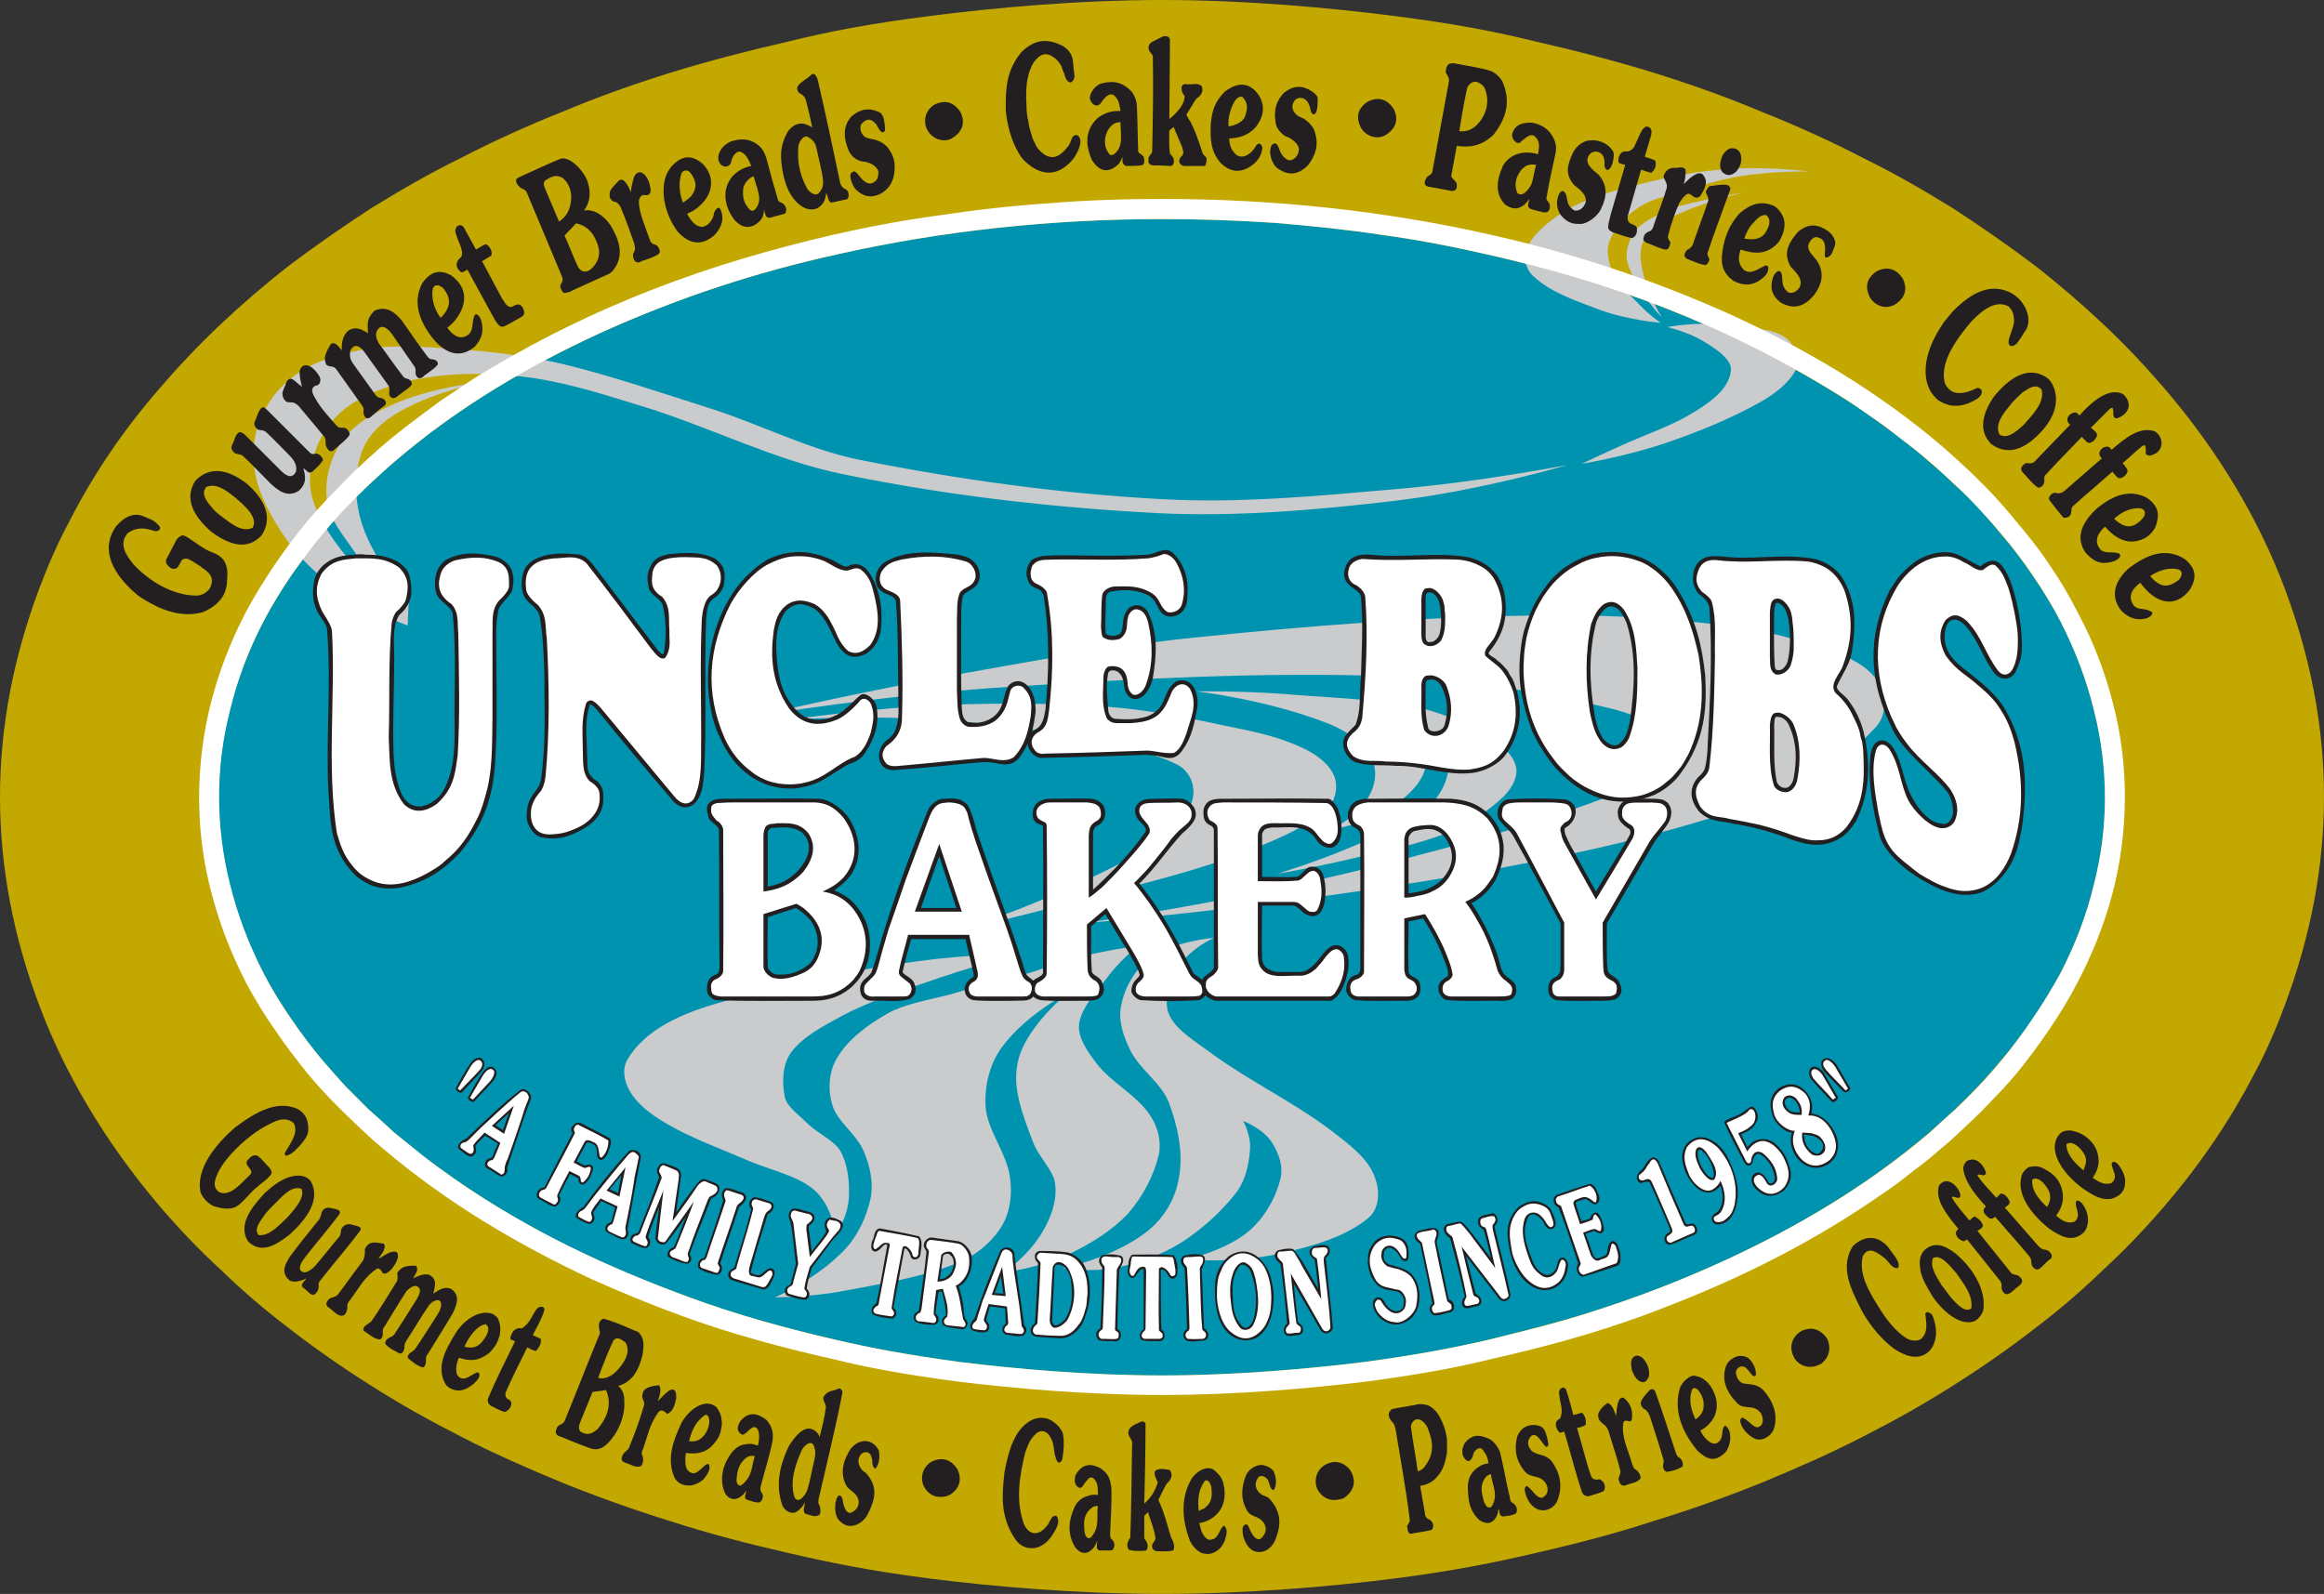 <?xml version="1.0" encoding="UTF-8"?>
<svg xmlns="http://www.w3.org/2000/svg" id="a" data-name="Layer 1" viewBox="0 0 380.78 261.2">
  <rect x="0" y="0" width="380.78" height="261.2" fill="#333333" stroke="none"/>
  <defs>
    <style>
      .b {
        fill: #0093b0;
      }

      .b, .c, .d, .e, .f {
        fill-rule: evenodd;
      }

      .c {
        fill: #fff;
      }

      .d {
        fill: #cacbcd;
      }

      .e {
        fill: #231f20;
      }

      .f {
        fill: #c4a802;
      }
    </style>
  </defs>
  <g>
    <path class="f" d="M228.29,2.6c10.2,1.3,16.8,2.6,23.3,4.2,6.6,1.5,13.1,3.2,19.3,5.1,6.1,1.9,12,4,17.7,6.4,5.8,2.3,11.5,4.9,16.7,7.6,5.3,2.6,10.1,5.4,14.8,8.3,4.6,3,9.2,6.2,13.3,9.3,4.1,3.2,7.8,6.4,11.3,9.7,3.6,3.4,6.9,6.9,9.9,10.4,9.1,10.6,15.6,21.8,19.7,32.7,8.6,22.8,8.7,45.5,0,68.6-1.4,3.8-3,7.5-5,11.2-3.8,7.3-8.6,14.5-14.7,21.6-3,3.5-6.3,7-9.9,10.3-3.5,3.4-7.2,6.6-11.3,9.7-4.1,3.2-8.7,6.4-13.3,9.3-4.7,3-9.5,5.7-14.8,8.4-5.2,2.7-10.9,5.2-16.7,7.6-5.7,2.3-11.6,4.4-17.8,6.3-6.1,2-12.6,3.7-19.2,5.2-6.5,1.5-13.1,2.9-23.3,4.2-10.2,1.3-24.1,2.5-37.9,2.5s-27.7-1.2-37.9-2.5c-10.2-1.3-16.8-2.7-23.3-4.2-6.6-1.5-13.1-3.2-19.3-5.2-6.1-1.9-12-4-17.7-6.3-5.8-2.4-11.5-4.9-16.7-7.6-5.3-2.7-10.1-5.4-14.8-8.4-4.6-2.9-9.2-6.1-13.3-9.3-4.1-3.1-7.8-6.3-11.3-9.7-3.6-3.3-6.9-6.8-9.9-10.3-9.1-10.7-15.6-21.9-19.7-32.8-8.6-22.8-8.7-45.5,0-68.6,1.4-3.7,3-7.4,5-11.1,3.8-7.4,8.6-14.6,14.7-21.6,3-3.5,6.3-7,9.9-10.4,3.5-3.3,7.2-6.5,11.3-9.7,4.1-3.1,8.7-6.3,13.3-9.3,4.7-2.9,9.5-5.7,14.8-8.3,5.2-2.7,10.9-5.3,16.7-7.6,5.7-2.4,11.6-4.5,17.7-6.4,6.2-1.9,12.7-3.6,19.3-5.1,6.5-1.6,13.1-2.9,23.3-4.2,10.2-1.3,24.1-2.6,37.9-2.6s27.7,1.3,37.9,2.6"></path>
    <path class="b" d="M190.39,35.9c6,0,12.1.2,18.2.6,6,.5,12,1.1,17.9,2,5.8.8,11.5,1.9,17.2,3.2,19.4,4.4,38.2,11,57.6,23.1,1.8,1.1,3.6,2.3,5.3,3.5,1.7,1.2,3.4,2.5,5,3.7,1.6,1.2,3.1,2.4,4.5,3.7,1.5,1.2,2.9,2.5,4.2,3.8,1.4,1.2,2.6,2.4,3.8,3.7,1.2,1.3,2.3,2.5,3.8,4.4,3.2,3.6,7.1,9.3,9.7,14.2,2.5,4.9,4.3,9.7,5.5,14.6,2.4,9.5,2.4,19.2,0,28.5-1.2,5-3,9.7-5.5,14.6-1.3,2.4-2.9,5-4.6,7.5-1.7,2.5-3.5,4.9-5.1,6.7-2.9,3.5-4.9,5.5-7.6,8.1-1.3,1.2-2.7,2.5-4.2,3.8-10.7,9.1-22.3,15.8-33.6,21-7.4,3.4-14.8,6.2-22.1,8.5-5.5,1.7-11.1,3.1-16.7,4.5-5.7,1.3-11.3,2.4-20.2,3.6-8.9,1.1-21,2.2-33.1,2.2s-24.2-1.1-33.1-2.2c-8.9-1.2-14.6-2.3-20.2-3.6-8.2-1.9-16.3-4.1-24.4-7.1-12.8-4.7-25.6-10.5-38.5-19.5-1.8-1.3-3.5-2.5-5.1-3.7-1.6-1.3-3-2.5-4.5-3.7-1.4-1.3-2.9-2.6-4.2-3.8-1.3-1.3-2.5-2.5-3.7-3.7-1.2-1.3-2.4-2.6-3.9-4.4-3.1-3.7-7.1-9.3-9.6-14.2-2.6-4.9-4.3-9.7-5.6-14.6-2.3-9.5-2.3-19.2,0-28.5,1.3-5,3.1-9.8,5.6-14.6,1.3-2.5,2.9-5.1,4.6-7.6,1.7-2.4,3.5-4.8,5-6.6,3-3.6,4.9-5.5,7.6-8.1,1.4-1.3,2.8-2.6,4.2-3.8,10.7-9.2,22.4-15.9,33.7-21.1,13-5.9,25.7-10,38.8-12.9,17.3-3.9,35.3-5.8,53.3-5.8"></path>
    <g>
      <path class="d" d="M66.99,98l-.2,4.5s-8.1-2.9-14.3-8.1c-3.7-3.1-6.6-7-8.8-11.4-1.7-3.4-2.6-7.3-2-10.8.6-3.8,2.6-7.3,5.5-9.8,3.1-2.7,7.4-4.2,11.7-5,5-1,10.4-.6,15.7-.2,5.8.4,11.7,1.1,17.4,2.4,8.3,2,16.4,4.8,24.6,7.4,8.1,2.6,15.8,6.6,24,8.3,16.5,3.3,33.1,5.6,49.8,6.5,12.6.7,25.2-.5,37.8-1.6,14.4-1.2,28.6-4,28.6-4,0,0-14.1,4.2-28.5,5.9-12.8,1.5-25.6,2.6-38.4,2-17.4-.9-34.8-2.9-51.8-6.4-11.3-2.3-21.9-7.8-33.1-11.2-6.5-2-13-4.1-19.6-4.8-6.3-.7-12.7-.6-18.8.8-4.9,1.3-9.6,3.2-12.4,6.8-2.9,3.8-4.3,8.7-2.8,13,3.2,9,13.2,16.4,13.2,16.4,0,0-3.3-3.5-5.9-7.4-2.1-3.2-4.7-6-5.1-9.1-.5-3.5.5-7.1,2.5-10,2.1-2.9,5.6-4.8,9.2-6.3,6.9-2.8,14.8-3.4,14.8-3.4,0,0-8,1.2-14.5,4.9-2.9,1.6-5.4,3.9-6.4,6.9-1.2,3.7-1.1,7.9.2,11.8,2.1,6.4,7.6,11.9,7.6,11.9"></path>
      <path class="d" d="M285.89,31.5s-4.2.7-8.4,1.7c-1.6.4-3.3.7-4.7,1.5-1.9.9-3.8,1.7-4.9,3.2-1.1,1.6-1.7,3.5-1.2,5.2,1.4,4.7,5.6,8.9,5.6,8.9,0,0-2.1-3.3-3-6.9-.5-2-.8-4.1,0-5.6.9-1.8,2.9-3.1,5-4.1,5.5-2.6,11.6-3.9,11.6-3.9M296.29,28.1s-7.3-1-14.4-.3c-5.1.4-10.2,1.6-15.3,2.9-3.4.9-6.9,2-9.9,3.7-2.7,1.7-5.2,3.6-6.4,6-.8,1.7-.4,3.7,1.1,5,2.7,2.5,6.8,3.9,10.8,5.4,4.7,1.7,9.9,2.1,9.9,2.1,0,0-1.9-1.3-3.4-2.9-1.6-1.7-3.4-3.1-4.3-5-.8-1.8-1.3-3.8-.7-5.4.8-2.2,2.5-4,4.5-5.4,1.9-1.4,4.5-2,6.9-2.7,3.2-1,6.5-2,9.8-2.6,5.6-.9,11.4-.8,11.4-.8ZM273.19,53.6s3.6-.7,7.2-.5c3.2.1,6.5.4,9.5,1.1,1.5.4,2.9,1,3.6,2.1.9,1.3,1.4,3,.8,4.2-1.1,2.2-3.3,3.9-5.7,5.3-4.8,2.7-9.9,4.8-15.1,6.6-6.9,2.4-14.3,3.6-14.3,3.6,0,0,3.3-1.6,6.7-3.1,3.3-1.5,6.8-2.7,10-4.4,2.3-1.3,4.6-2.7,6.2-4.5,1.1-1.3,1.8-3,1.4-4.2-.7-1.6-2.6-2.8-4.6-4-2.6-1.5-5.7-2.2-5.7-2.2Z"></path>
      <path class="d" d="M166.99,156.3s-6.7.1-13.2.8c-9.5,1.1-19.1,2.9-28.5,5.3-5.1,1.3-10.3,2.4-14.9,4.7-3.1,1.5-5.9,3.7-7.5,6.4-1,1.5-.7,3.6.3,5.3,1.2,2.1,3.4,3.8,5.8,5.2,4,2.4,8.5,4,12.9,5.9,4,1.8,8.5,2.6,11.4,5,3,2.5,3.7,7.4,3.7,7.4,0,0,2-3,2.1-6.2.1-2.7-.2-5.3-1.4-7.5-1.1-1.8-3.7-2.8-5.5-4.6-1.5-1.5-3.2-2.6-3.6-4.2-.5-2.5-.4-5.3,1-7.3,1.9-2.6,5.2-4.3,8.5-6.1,4.2-2.2,8.7-3.7,13.3-5.3,7.7-2.7,15.6-4.8,15.6-4.8M186.49,155s-5.4.7-10.7,2.1c-2.6.6-5.1,1.8-7.7,2.5-4,1.2-8.2,2.1-12.2,3.3-3.7,1-7.4,1.5-10.5,3.2-3.3,1.9-6.4,4.2-8.2,7.2-1.4,2.3-1.6,5.2-.8,7.8.7,2.6,3.9,4.7,5.1,7.5,1.1,2.5,1.6,5.2,1.2,7.6-.7,3.2-2.1,6.3-4.4,8.7-4.6,4.8-11.3,7.7-11.3,7.7,0,0,5.8,0,11.5-1.1,6.3-1.2,12.6-2.2,18.3-4.5,3-1.2,5.6-3.3,7.3-6,1.4-2.3,1.8-5.2,1.4-8-.5-4-3.7-7.7-4-11.6-.2-3.4.6-6.9,2.6-9.7,3.9-5.4,10.9-9,10.9-9,0,0-4.2,3.3-6.7,7.6-1.3,2.1-1.9,4.5-1.8,6.9.2,3.3,1.5,6.6,2.7,9.8,1,2.7,3.5,4.8,3.7,7.1.3,2.6-.6,5.3-2.1,7.8-2.2,3.8-6.2,6.6-6.2,6.6,0,0,5.8-.7,10.8-3.1,3.5-1.7,6.9-3.8,9.5-6.6,2.4-2.8,4.2-6.2,5-9.7.4-2.2-.2-4.5-1.5-6.4-2.1-3.2-6.2-5.2-8.7-8.4-1.6-2.1-3.1-4.3-2.9-6.4.3-2.5,2.4-4.9,4.4-7.4,2.2-3.1,5.3-5.5,5.3-5.5ZM198.89,153.7s-6.4.4-10.7,3.5c-2.3,1.8-3.9,4.6-4.5,7.6-.5,2.3.3,4.9,1.5,7.3,1.5,3.1,5,5.3,6.3,8.5,1.5,4,2.4,8.3,1.7,12.2-.5,3.5-2.4,6.7-5.1,8.9-5.7,4.5-13.9,6.1-13.9,6.1,0,0,4.6.8,8.9-.1,3.7-.8,7.3-2.1,10.5-4.1,3.4-2.2,6.5-5,9-8.2,1.4-1.9,2-4.3,2.2-6.8.3-2.4-1.1-4.9-1.1-4.9,0,0,3.2,1.2,4.7,3.5,1.2,1.9,1.9,4,1.4,6-.8,3.2-2.6,6.3-5.1,8.5-4.2,3.5-10.5,4.7-10.5,4.7,0,0,8.1.7,15.6-1,5.5-1.2,10.8-2.8,14.4-5.8,1.9-1.6,2-4.6.9-7.1-1.2-2.9-4.2-5.1-7.2-7.4-6-4.5-12.9-7.8-19-12.2-3.1-2.3-6.4-4.2-7.4-6.8-.9-2.3.2-5.1,1.7-7.7,1.8-3,5.7-4.7,5.7-4.7ZM196.09,113.3s11.2,1.3,21.1,5.1c3.2,1.2,6,3.1,7.4,5.6,1.1,1.9.9,4.4-.3,6.5-1.8,3.4-6.3,5.5-6.3,5.5,0,0,4.9-.8,8.9-3.1,2.6-1.5,4.9-3.3,6.1-5.6,1-2,1-4.3-.3-5.8-2.4-2.9-7.7-3.9-7.7-3.9,0,0,6.4.6,10.3,3.5,1.7,1.4,2.4,3.7,1.9,5.8-.6,2.6-2.3,5-4.8,6.5-10.6,6.2-23.2,9.8-23.2,9.8,0,0,6-1,11.9-2.4,5.4-1.3,10.9-2.3,16-4.3,3.5-1.5,6.7-3.5,9.3-6,1.5-1.5,2.5-3.5,1.9-5.2-.6-2-2.9-3.7-5.3-5.1-3.5-2-7.3-3.6-11.3-4.4-7-1.3-14.4-1.5-21.7-2.1-6.9-.5-13.9-.4-13.9-.4ZM129.79,117.9s12.7-1.9,25.4-2.4c8.7-.3,17.4-.3,26.1.3,6.5.5,12.9,1.7,19.3,3.1,4.5.9,9,1.8,12.9,3.7,2.4,1.1,4.5,2.8,5.2,4.8.6,1.9,0,4.2-1.6,5.5-3.7,3-8.6,5-13.6,6.9-6.4,2.5-13.2,4.2-19.9,6-13.6,3.7-27.3,6.9-27.3,6.9,0,0,8.7-2.6,16.8-6.3,6.3-2.8,12.6-5.6,18-9.5,2.3-1.6,4-4,4.4-6.4.3-2.1-.7-4.2-2.6-5.2-4.9-2.4-11-3.5-17.1-4.6-7.5-1.4-15.2-2.3-22.8-2.8-11.6-.7-23.2,0-23.2,0ZM124.09,117.3s16.7-3.9,33.5-6.9c12.9-2.3,25.8-4.7,38.9-6,17.5-1.8,35.2-3.2,52.8-3.5,11.1-.3,22.3.2,33.3,1.6,6.4.7,12.6,2.4,18.6,4.6,2.9,1.1,5.5,2.7,6.7,5,1.2,2.3,1.2,5.1-.5,7-4.3,4.7-9.8,8.9-16.1,11.2-14.6,5.5-30.1,9.1-45.7,12-33.7,6.2-68.2,9-68.2,9,0,0,23.6-3.3,46.6-9,15.1-3.8,30.2-7.8,44.1-13.6,3.7-1.5,6.4-4.5,5.5-6.9-1-2.7-5.4-4.7-10.1-5.8-11.8-2.8-23.9-4.7-36.1-5.2-20.4-.7-40.8.4-61.2,1.7-21.1,1.3-42.1,4.8-42.1,4.8h0Z"></path>
    </g>
  </g>
  <g>
    <path class="e" d="M125.79,145.3c1.5-.3,3.4-.8,5.2-2.9,1.5-1.8,2.4-4.1.4-6-1.6-1.1-3.3-.8-5.1-.7-.7.5-.5,1-.5,1.6v8M125.79,150.3c0,2.7-.1,5.4,0,8-.1.6.9,1.4,1.5,1.4,1.6.1,3.4-.1,5.4-1.8,1.7-2.1,1.7-4.8.1-7.1-.6-.7-1.6-1.6-2.4-2l-4.6,1.5ZM136.69,145.9c.8.3,1.6.8,2.5,1.4,3.1,2.9,3.5,5.7,3.3,8.7-.3,1.9-.8,3.7-2.9,5.7-2.2,1.9-4.3,2.3-6.5,2.3-5.3,0-10.5.1-15.7-.1-.5,0-1.5-.8-1.5-1.3-.1-.9-.2-2.3,1.4-2.9.6-.2.5-.7.6-1.1-.1-7.6,0-15.1-.1-22.7-.3-.8-1.6-1.3-1.7-2-.3-1.1-.6-2,.6-2.7.9-.4,2.1-.3,3.2-.3,4.8,0,9.6-.1,14.4,0,1.7.1,4.2,1.9,5.1,3.7,1.3,2.2,1.6,4.7,1,6.7-.2.6-.5,1.3-.9,2-.8,1.1-1.9,2-2.8,2.6Z"></path>
    <path class="e" d="M150.89,148.8h5.8l-2.8-8.5-3,8.5M196.99,160.6c.2-.8,1.5-1.1,1.9-2v-22.6c0-.3-.2-.6-.7-.8-1-.5-1-1.4-1-2-.1-.8.4-1.7,1.1-2,.7-.3,1.3-.3,2.1-.3,5.7,0,11.5-.1,17.3,0,.5.1,1.2,1,1.5,1.6.3.8.7,2.1.6,3.7-.1,1-.2,2-1.3,2.6-.8.4-2.2-.1-2.9-1.3-1.7-2.6-4.7-1.8-7.1-1.9-.7.1-1.3.1-1.6.8-.1.1-.1.3-.1.5v6.8c1.9,0,3.8.1,5.7,0,.8-.3,1.4-1.4,2-1.6.8-.2,1.7,0,2.2,1,.2.5.3,1,.4,1.6,0,.3.1.8.1,1.4-.1,1.5-.1,2.4-.9,3.5-.9.8-1.5.6-2.6.1-.7-.6-1.2-1.3-1.9-1.3h-5c0,3-.1,5.9,0,8.9.1.5.4,1.3,1.2,1.6.6.3,1.1.4,1.8.4,1.3-.1,2.6.1,3.9-.1.7-.3.9-.5,1.7-1.2,1.1-1.1,2.1-3.2,3.6-3.1.7-.1,1.8.8,1.9,1.9.1.7.1,1.4,0,2.1-.1.4-.2,1-.4,1.7-.5,1.3-.9,2.5-2.2,3.3-.1.1-.3.1-.5.1h-18.6c-.5-.1-1.1-.3-1.7-.9-.1.3-.7.7-1,.8-3.1.2-6.4.2-9.5,0-.7,0-1.8-1.1-1.6-1.7,0-.4.2-1.1.6-1.5.3-.4.9-.8.7-1.1-.3-1.1-1.1-2.3-1.7-3.4l-3.9-6.4-2.3,2c0,2.4-.1,4.8.1,7.2-.1.7.9.9,1.5,1.6.5,1,.9,2-.3,3-.6.4-1.5.4-2.3.4-2.4,0-4.9.1-7.3-.1-.3-.1-.8-.2-1.2-.6-.7.9-1.9.6-2.9.7-2.3,0-4.6.1-6.9-.1-.6-.1-1.4-.7-1.4-1.5-.2-.8.3-1.7,1.4-2.3.1-.2,0-.4,0-.7l-1.3-5.5h-8.9c-.5,1.8-1,3.5-1.4,5.4.2.5,1.3.8,1.8,1.6.4.8.7,1.9-.6,2.8-1.9.6-4.1.2-6.2.3-.7,0-1.4-.2-1.8-1-.3-1-.3-1.9.9-2.8.3-.2.7-.7.8-.9.9-2.4,1.4-4.8,2.2-7.2,2-6.4,4.4-12.8,7-19.2.3-.9,1.5-2,2.6-2,1.3,0,2.7-.4,4,1.1,1,1.8,1.2,3.9,2,5.8,2.4,7.2,5.2,14.3,7.4,21.5.2.7.8.9,1.3,1.4.6-.6,1.8-.7,1.6-1.6,0-7.9.1-15.8,0-23.8-.5-.2-1.3-.3-1.6-1.2-.3-1,0-2.6,1.6-3,.4-.2.8-.2,1.2-.2,2.3,0,4.5-.1,6.8,0,.7.1,1.6.5,2,1.3.4.9.3,2.6-1.3,3.2-.5.5-.5.9-.5,1.5v8.9c3.3-3,6.4-6.3,8.6-9.5.4-.8-1.2-1.7-1.4-2.3-.4-.8-.6-1.8.5-2.6.7-.5,1.5-.5,2.5-.5,1.5,0,2.9-.1,4.4,0,.9.1,2.2,1.3,2.2,2.2.3,1.2-1,2.5-2.2,3.5-2.5,2.7-4.2,5.4-7,8.2,3.9,4.8,6.4,9.7,8.8,14.6.4.5,1,.7,1.5,1.2Z"></path>
    <path class="e" d="M230.79,146.4c1.6-.2,3.6-.5,5.4-2.2,2.1-2.3,2.3-4.7.4-7.2-1.6-1.6-3-1.2-4.9-.8-.5.2-1,.9-.9,1.4v8.8M230.79,151c0,2.7-.1,5.4,0,8.2.1,1,1.4.8,1.8,1.8.2.7.4,2.1-.8,2.7-.7.4-1.5.3-2.3.3-2.5,0-5,.1-7.4-.1-.6-.1-1.4-.8-1.5-1.5-.1-.7.2-2.3,1.5-2.6.6-.1.8-.6.8-1.2v-21.7c0-.7-.6-1.2-1.2-1.4-.4-.4-.7-.7-.8-1.3-.2-.8.1-2.4,1.5-3,.5-.2,1.1-.3,1.7-.3,4.6,0,9.1-.1,13.7,0,2.2.2,4.3.6,6.4,2.8,2.7,3.1,2.6,6.4,1.3,9.5-.2.5-.4,1-.7,1.4-.8,1.4-2.5,2.9-3.7,3.4.7,1,1.1,1.7,1.6,2.6,1,1.8,1.9,3.8,2.6,5.7.2.7.4,1.4.5,1.8.2.8.3.9.5,1.3.5.9,2.1,1.3,2.1,2.5.2.6-.1,1.6-.9,1.9-.8.3-1.7.2-2.6.2-2.5,0-5.2.1-7.7-.1-.8,0-1.6-1.2-1.5-1.9-.1-.8.5-1.5,1.5-2,.3-.9-.4-2.2-.8-3.3-.8-2.1-1.9-4.1-3.2-6.2l-2.4.5Z"></path>
    <path class="e" d="M255.69,151.3c-2.6-4.8-5.1-9.6-7.8-14.4-.8-1.3-2.8-2.4-2.5-3.7-.1-.9.7-2.1,1.7-2.2,3.1-.2,6.3-.2,9.3,0,.6,0,1.6.8,1.7,1.4.3,1-.2,2.5-1.7,3.3-.2.8.4,1.7.8,2.6l4.3,7.8c1.8-3.1,3.8-6.1,5.5-9.2.2-.3.3-1-.3-1.2-.8-.6-1.6-1.2-1.6-2.3-.2-.6.4-2.3,1.9-2.4,1-.2,2.8-.1,4.2-.1,1,.1,1.3,0,2.1.7.7.9.7,1.9.2,3-.6,1.2-1.9,2.5-2.6,3.7l-7.6,13c0,2.5-.1,5,.1,7.5,0,.9.9,1,1.7,1.8.6.9,1.1,2.4-.5,3.2-.9.2-1.7.2-2.5.2-2.4,0-4.8.1-7.1-.1-.5-.1-1.3-.7-1.3-1.5-.1-.5.1-1.9,1-2.2.3-.1.8-.5.9-.9,0-.2.1-.7.1-1v-7"></path>
  </g>
  <g>
    <path class="e" d="M81.29,103.7c0,7.2.3,14.5-.2,21.8-.4,4.7-1.5,9.2-5.7,14.2-3.3,3.5-6.1,4.8-9.1,5.6-.8.2-1.7.3-2.5.3-1.1,0-2-.2-2.6-.4-.7-.2-2.3-1.1-2.9-1.7-4.5-4.4-4.1-9.3-4.5-14.1-.4-8.7.5-17.4-.2-26.2,0-.6-.7-1.6-1.2-2.3-.7-1-1.2-2.7-1.1-4.1.1-1.7.3-2.8,1.6-4.1,1.8-1.6,3.5-1.7,5.3-1.8.6-.1,1.1-.1,1.7,0,1.9,0,3.4.2,5,1,.7.3,1.7,1.3,2,1.9.3.7.5,1.9.5,2.6.1,1.4-.3,3-2,4.4-1.3,2.2-.7,5.1-.8,7.7,0,5-.3,10-.1,15.1.1,2,.3,3.8,1.1,6,.2.5.7,1.8,1.9,2.3s2.3.3,3.8-.8c1.1-.8,1.7-2.1,2-2.9,1.1-2.7,1.2-5.7,1.2-8.6-.1-6.3.3-12.6-.3-18.9-.1-1.3-2.4-2.2-2.7-3.5-.3-1-.2-1.3-.2-2.1.1-1.1.4-2.3,1.7-3.3,2.5-1.4,5.2-1.3,8.1-.6,1.1.2,2.6,1.4,2.8,2.4.3,1,.3,1.6.1,2.8-.1,1.3-2.4,2.6-2.4,4-.2,1.1-.3,2.2-.3,3.3"></path>
    <path class="e" d="M96.69,115.4c-1,2.6-.5,5.7-.5,8.5.2,1.1-.4,2.7,1.3,3.9.6.2,1.3,1.4,1.3,1.9.2,1.5.2,3.6-2.1,5.4-2.4,1.7-5.3,2.9-8.3,2-1-.3-2.1-2-2.1-3.2,0-.5,0-1.7.5-2.8.5-1.1,1.6-2,1.8-3.1.9-5.8.6-11.6.6-17.4-.1-3.3-.2-6.5-.8-9.8,0-.3-.7-1.2-1.3-1.7-.3-.2-.6-.5-.8-.8-.7-.7-.9-2.1-.8-3.1.1-1.2.3-2.4,1.9-3.4,2.3-1.3,5-1.2,7.6-.9,1,.2,1.8,1.1,2.6,2.2,3.4,4.5,6.8,9,10.3,13.6.3.2.8.9.9.2.4-2.4.4-5.2-.2-7.7-.3-1.1-2.1-1.7-2.3-2.9-.3-1.5-.4-2.5.7-4.2.9-1,1.6-1,2.6-1.3,2.5-.2,4.9-.5,7.5.7,2,1.4,1.7,2.8,1.5,4.5-.3.7-.5,1.2-1.4,1.9-1.5.9-1.3,2.3-1.5,3.7-.3,8.3.1,16.6-.3,24.9-.2,1.7-.1,3.4-1.5,5.1-1.3,1.2-2.8.8-4-.8-4.1-4.8-8.1-9.6-12.1-14.5-.3-.3-.6-.7-1.1-.9"></path>
    <path class="e" d="M138.89,92.8c1.2-.6,2.4-.5,3.5,1,2,3,2.3,6.7,1.9,9.8-.4,1.3-.7,2.3-2.3,3.5-.7.4-2.1.8-3,.3-1.8-.9-2.4-3.3-3.4-5-.4-.8-1.2-2-2.1-2.6-1.4-.8-3.1-1.4-4.8.4-1.7,2.5-1.6,5.2-1.4,7.9.3,2.8.6,5.7,3.5,8.6,1.6,1.4,3.2,1.4,4.7,1.1.8-.2,2.1-.8,2.9-1.5.9-.7,1.7-1.7,2.6-2.4.8-.6,2.4.7,2.6,1.8.5,2.4,0,5-2,7.9-1.1,1.5-2.4,1.3-3.5,2.2-1.7,1-3.4,2.3-4.8,2.7-.8.3-2,.6-3,.7-2.9.2-6.9-.6-10.2-4.7-1-1.3-1.7-2.6-2.3-4-.3-.6-.7-1.7-1-2.8-.3-1.4-.6-2.8-.7-4.2-.4-4.9.5-11.3,4.3-16.8,1.3-1.9,3.9-4.4,6-5.3,1.2-.5,2.4-.8,3.7-.9,1.7-.2,4.8.3,7.2,1.8.5.2,1.1.7,1.6.5"></path>
    <path class="e" d="M157.49,101.3c0,4.9-.1,9.8.1,14.8.1.7,0,1.5.9,2.2,1.2.3,3.1.3,4.7-1.2,1.4-1.5,1.1-3,2-4.7,1-1.1,2.5-1.1,3.6.5.7,1,.9,2.6.9,3.6-.3,2.5-.7,5-2.7,7.7-1.7,1.9-3.4.7-5.2.7h-.9c-4.8.4-9.7,1-14.5,1.3-.7,0-1.8-.2-2.2-1.4-.4-1-.2-2.7,1.5-3.8.4-.4.5-.5.8-.9,1.1-2.3.6-4.3.7-6.4-.1-5.1,0-10.1-.4-15.2-.5-1.3-2-.8-3-2.3-.2-.3-.3-.9-.3-1.1-.1-.9.3-2.2,1.5-3,3.6-2.1,8-1.6,12-1.2,1,.3,2.1.3,3.1,1.8.5,1,.6,1.8.2,2.7-.4,1.1-1.8,1.3-2.5,2.2-.3,1.1-.3,2.5-.3,3.7"></path>
    <path class="e" d="M173.19,91c4.9,0,9.8.2,14.7-.1,1.4,0,2.9-1.5,4.3-.3,2.4,2.4,2.6,5.2,2.3,8-.2.8-.4,1.4-1.2,2-.9.5-1.8.7-2.8,0-1-1-.9-2-2.1-2.9-1.9-1.1-4.2-1.2-6.6-.7-.7.4-.6,1.1-.6,1.9,0,1.6-.2,3.3,0,5,.5.3,1.6.5,2.4-.1.7-1.4,0-2.6,1.4-4.2.9-.6,2.2-.7,3.1.7,1.7,3.5,1.4,7.2.8,10.8-.2.8-.3,1.3-1,2.3-.8,1.2-2.5,1.8-3.4.1-.6-1.2,0-2.2-1.3-3.4-.3-.2-1.2-.5-1.6.1-.4,1.9-.2,4,0,6.2,0,.6.5,1.4,1.2,1.4,1.7.1,3.2.2,5.2-.4.5-.2,1.3-.6,1.9-1.3,1.2-1.4.9-2.8,2.6-4.3,1-.6,2.5-.4,3.2,1,.5.9.6,2.2.5,3.1-.5,2.5-.8,5-2.8,7.5-1.4,1.5-2.8.5-4.2.4-.5,0-1.1-.1-1.6-.1-5.7.2-11.3.4-17,.5-1.1,0-2.3-1.4-2.2-2.5,0-.7.3-1.7,1.3-2.2,1.2-.6,1.4-2.1,1.6-3.2.6-6.2.7-12.4-.3-18.7-.1-.2-.4-.9-.6-.9-.6-.4-1.2-.3-1.8-1.2-.5-1.1-.7-2.3.4-3.7,1.4-.9,2.7-.7,4.2-.8"></path>
    <path class="e" d="M233.59,112.3c0,2.3-.2,4.5.4,6.9,0,.3.4.6.6.6.6.2,1.9-.1,2.1-1,.6-2,.6-4.1-.5-6.3-.6-1-1.3-1.4-2.4-1-.2.2-.2.5-.2.8M233.59,98.1v6.3c0,.4.2,1,.8.8.6.1,1.4-.8,1.5-1.4.3-1.3.3-2.4.1-4.1-.1-.6-.2-1.4-.7-2-.4-.5-.9-.8-1.5-.5-.2.2-.2.6-.2.9ZM243.89,107c.1.5,1,.7,1.4,1.2.7.5,1.2,1.1,1.8,1.8.2.5.5.9.7,1.2q.3.6.4,1c1.3,3.6,1.2,7.5-1.3,11.2-1.2,1.9-4,3.2-6.1,3.3-3.9.4-8.1-1.3-12.1-1.2-2.2-.2-4.6.1-6.6-.6-1.3-.5-2.2-2.2-2-3.4.1-.9.9-1.6,2-2.7,1-2.6.6-5.2.9-7.9.1-4.3.4-8.6,0-13,0-.8-1-1.3-1.8-1.9-1.2-1.1-1.1-2-.7-3.2.8-1.9,2.6-2,4.1-1.9,5.3.6,10.7-.5,15.9.4,1.3.3,3,.9,4.4,2.5,1,1.1,1.6,2.9,1.7,4.2.4,2.9-.1,5.8-2.5,8.7-.1.1-.1.2-.2.3Z"></path>
    <path class="e" d="M265.49,100.2c-.4-.5-1.2-1-1.8-.8-.9.2-1.7,1.5-2.1,2.4-1.3,4.9-1.2,9.9-.4,14.8.2,1.3.4,2.5,1.2,4,.3.8,2,2.1,2.9,1.3,1.3-1.1,1.5-2.5,1.8-3.9.7-5.3,1.1-10.5-.6-16-.3-.6-.5-1.1-1-1.8M261.49,90.7c2.1-.4,4.3-.3,6.3.3,1.4.4,2.1.8,3.2,1.5.7.5,1.4,1.1,2.1,1.8.6.6,1.3,1.5,1.9,2.5,3,4.9,3.9,9.2,4.4,13.9.3,5.3,0,10.6-4,16-.3.4-.6.8-.9,1.1-1.3,1.3-2.3,1.9-3.3,2.4-5.2,2.2-10.7,1.5-16-4-1.7-1.9-3.2-4.3-4.2-6.5-.2-.5-.3-1-.6-1.7-.6-1.9-1.3-4.6-1.4-6.9-.1-1.6,0-3.3.2-4.9.1-1,.3-2,.5-2.8.5-1.6,1.4-4.3,3.1-6.6.4-.6.8-1.1,1.1-1.5.9-1,1.5-1.5,2.2-2.1,2-1.4,3.6-2.1,5.4-2.5Z"></path>
    <path class="e" d="M290.69,118.9c.1,3-.2,6,.4,9.1.1.5.7,1.1,1.2,1.1,1,.2,1.5-1,1.6-1.6.5-2.8.6-5.7-.8-8.7-.2-.6-1.1-1.4-1.7-1.3-.8-.3-.6.8-.7,1.4M290.69,100.4c0,2.9-.1,5.7.1,8.7,0,.4.2.8.5.7.7.2,1.4-.7,1.6-1.4.5-2,.5-4.7.1-7.1-.3-.8-.3-1.7-1.4-2.4-.2-.2-.8-.1-.7.2-.1.3-.2.8-.2,1.3ZM293.29,137.5c-3-1.2-6.1-2-9.2-2.5-1.8-.5-3.8-.2-5.6-1.9-1.4-1.6-2-3.7-.3-5.7.6-.5,1.1-1.1,1.2-1.7.2-.8.4-2.4.4-3.5.4-7.5.8-14.9.3-22.4,0-.9-.7-1.7-1.8-2.5-.4-.5-.7-1.1-.8-1.6-.2-.5-.2-2.2.5-3.2,1.1-1.6,2.9-1.4,4.3-1.3,4.8.6,9.5-.5,14.5.3,1.4.2,3.4,1,4.8,2.8,2.7,4,2.5,8.4,1.8,12.7-.3,1.8-1.6,3.6-2.4,5.4-.2.8,1.2,1.4,1.9,2.4.4.6.5.7.8,1.2.8,1.3,1.5,3,1.8,4.6,1,4.6.9,9.3-1.4,14-.4.5-.8,1.2-1.4,1.8-1.6,1.6-3.8,2.2-5.7,2-1.3-.1-2.5-.5-3.7-.9Z"></path>
    <path class="e" d="M324.49,92.8c1.2-1,2.5-1.4,3.6,0,.6.8.9,1.5,1.3,2.4.9,2.5,1.6,5.7,1.8,8.5.2,2.7.2,4.2-1,6.5-.8,1.3-2.4,1.4-3.5,0-1.8-2.4-2.4-5-4.6-7.6-.9-1-2.3-1.7-3.1-.2-.6,1.4-.5,3.3.4,4.7.9,1.6,2.9,2.8,4.4,4.1,1.8,1.4,3.6,3.2,4.6,4.8,3.8,6.4,3.8,13,2.9,19.6-.6,3-1,6.2-4.6,9.4-1.2.9-1.7,1.2-3,1.5-1.8.3-3,.1-4.4-.3-1.5-.4-4.1-1.7-6.2-3.2-2.2-1.5-4.8-4.2-5.2-6.4-1.1-4.3-1.9-8.5-1.4-13,.2-.7.2-1.3,1-2,.9-.6,2-.2,2.8,1.1,1.6,2.7,1.5,5.6,3.3,8.5.7,1.3,1.9,2.6,3,3.3.5.3,1.3.5,1.7.5,1,.3,1.9-1.3,1.7-2.2,0-.8-.2-1.9-.9-3-2.8-3.4-7.4-6.8-9-10.3-3.7-7.4-4.4-14.7-.5-22.7.7-1.1,1.4-2.3,2.6-3.4.5-.5,1-.9,1.4-1.2,1.6-1.2,4.1-2,6.2-1.6,1.6.3,3.2,1.6,4.7,2.2"></path>
  </g>
  <g>
    <path class="c" d="M125.09,146.1c2.1-.3,4.2-.8,6.5-3.2,1.5-1.9,2.3-4.1.9-6.3-1.3-1.6-2.7-1.7-4.3-1.7-.5,0-1.1,0-1.4.1-.7,0-.9.1-1.3.4-.4.7-.4,1.2-.4,1.9v8.8M125.09,149.8v8.6c0,.9,1.1,1.8,1.8,1.9,1.5.3,3.1-.1,5-1,1.1-.6,1.7-1.4,2.1-2.3,1-2.3,1.2-5.1-2-7.9-.4-.4-1-.7-1.5-1l-5.4,1.7ZM134.79,146.1c1.6.3,3.2.8,4.8,2.6,2.4,2.9,3,6.5,1.3,10.3-.3.6-.7,1.1-1.1,1.6-2.2,2.3-4.4,2.7-6.7,2.7h-15q-.9-.1-1.3-.4c-.3-.4-.2-.5-.3-1.2,0-.6.3-1,.7-1.2.5-.1,1.3-.8,1.3-1.3.1-7.7,0-15.5,0-23.3-.1-.5-.3-.8-.7-1.2-.2-.1-.5-.3-.6-.5-.7-.8-.8-1.2-.6-2.1.3-.4.6-.4.9-.5.3,0,1.4-.1,2.4-.1h13.7c1.5.1,2.9.5,4.6,2.5,2,2.8,2.8,6.4.1,9.7-1.1,1.2-2.2,1.8-3.5,2.4Z"></path>
    <path class="c" d="M148.79,153.2c-.5,2-1.1,3.9-1.5,5.9-.1.9.4.9,1.8,2.1.3.6.4,1,0,1.7-.5.5-.5.3-1,.4h-4.8c-.7.1-1.7-.2-1.7-1-.1-.9.3-1.1,1.4-2.2.6-.6.7-1.2.9-1.8.5-1.9,1-3.7,1.7-6,.8-2.2,1.7-4.9,2.8-8.1,1.2-3.2,2.6-7,4-10.6.3-.6.5-1.1,1.1-1.6.7-.5,1.2-.4,1.9-.5.9,0,2.4.2,2.8,1.1.1.2.2.4.3.6.4,1.7.9,3.4,2.1,6.8,1.2,3.5,3.1,8.7,4.3,12,1.2,3.4,1.6,5,1.9,5.9.5,1.5.4,1.3.6,1.7.2.6.5,1,1.3,1.4.5.6.5,1.1.1,1.9-.6.5-.5.3-1.1.4h-7.7c-.6-.1-.9-.2-1.1-.6-.2-.4-.5-1.3.8-1.9.7-.6.5-1,.5-1.5l-1.4-6.1h-10M149.89,149.4h7.7l-3.7-11.1-4,11.1Z"></path>
    <path class="c" d="M178.09,151.5c0,2.3,0,4.6.1,7,0,1,.2,1.7,1.4,2.3.7.7.6,1.2.4,2-.1.3-.3.4-.6.4-.2.1-.9.1-1.6.1h-6.9c-.6-.1-.9-.2-1.2-.6-.3-.5-.1-1.6.6-1.8.4-.2,1.2-.8,1.2-1.3.1-8.1.1-16.2,0-24.4-.1-.6-.6-.4-1.4-1.1-.4-.6-.5-1.6.5-2.2.5-.3.9-.4,1.5-.4h6c.7.1,1.9.1,2.2,1.2.1.6.4,1.4-.9,2-1,.7-.9,1.4-1,2.2v10.2c.7-.4,1.2-.9,2.3-1.8,1-1,2.4-2.4,3.7-3.9,1.4-1.6,2.8-3.1,3.9-4.8.2-.4.1-.9-.1-1.2,0-.2-.5-.7-.9-1.2-.7-.9-.8-1.4-.4-2.1.6-.5.7-.4,1.3-.5,1.3-.1,3.2,0,4.8-.1.6,0,1.8.2,2.2,1.4.1.5.1,1.2-.3,1.6,0,.2-.9.9-1.7,1.6-.3.3-.6.6-1.3,1.4-.6.9-1.8,2.4-2.7,3.5-.8,1-1.4,1.7-2,2.3-.5.5-.9,1-1.4,1.4.8.9,1.5,1.9,2.4,3.1.8,1.2,1.8,2.6,2.9,4.5,1.2,2.1,2.5,4.7,3.8,7.3.2.3.3.5.7.8.2.1.5.4.7.5.7.6.6.9.7,1.4s-.4,1-.7.9c-.3.1-1.1.1-1.9.1h-6.8c-.8-.1-1-.2-1.4-.6-.2-.5-.2-1.3.6-1.9,1-.9.5-1.2.4-1.8-.4-1-.9-1.9-1.6-3.1l-4.3-7.1-3.2,2.7"></path>
    <path class="c" d="M206.09,147.8v8.8c.1.9,0,1.9,1.3,2.8,1.5.9,3.7.4,5.6.5.8,0,1.6-.3,2.3-.9.2-.1.4-.3.8-.8.4-.4.9-1.1,1.2-1.5.8-.9,1-1,1.4-1.1.6-.3,1.5.6,1.5,1.3.2,1.6.1,3.4-1.5,5.9-.3.3-.6.5-.9.5h-18.2c-1,.1-2.2-1-2-2-.1-.6.4-1,.9-1.3.2-.1.4-.3.5-.4.5-.5.5-.7.6-1-.1-7.6,0-15.1-.1-22.7,0-.6-.1-.9-1.3-1.5-.4-.7-.7-1.7.3-2.5.6-.4,1.1-.3,1.9-.4,5.7,0,11.3,0,17,.1,1.1.3,1.5,1.8,1.7,3,.1,1,.4,2.4-.8,3.5-.3.3-.8.2-1.1,0-.4-.1-.7-.6-1.1-1-.4-.5-.7-1-1.3-1.4-1.9-1.1-3.8-.7-5.8-.8-.6,0-1.1,0-1.7.2-.8.3-1.2,1.2-1.2,1.8v7.5c2.2,0,4.4.1,6.6-.1.4-.1.6-.3.9-.6.4-.3.9-.9,1.2-.9.8-.4,1.4.6,1.5,1.2.2,1.3.6,3.1-.5,5.2-.5.4-.7.2-1.2.2-.3-.2-.4-.2-.7-.5-.5-.4-1.1-1-1.4-1-.3-.1-.5-.1-.7-.1h-5.7"></path>
    <path class="c" d="M230.09,150.5v8.5c.1.4.1.9.5,1.2.1.2.6.3,1.1.7.5.6.7,1.4,0,2.1-.5.3-.5.2-1,.3h-8.2c-.6-.1-.8-.2-1.1-.6-.2-.6-.4-1.8.8-2.2.5-.1,1.3-.7,1.3-1.2v-.7c0-7.3.1-14.5,0-21.8,0-.4-.1-.9-.5-1.3,0-.2-1-.4-1.3-1.1-.2-.6-.3-1.8.7-2.4.5-.3,1-.4,1.7-.5h12.6c2.2.1,4.7.3,7,2.6,2.4,2.9,2.6,6,.9,9.6-.4.6-.8,1.2-1.3,1.8-1,1.1-2.1,1.8-3.2,2.3.7.9,1.4,2,2,3.1,1.5,2.5,2.5,5.3,3.3,8.2.3.7.8,1.3,1.3,1.6.2.2.5.4.6.5.6.6.5.9.4,1.5,0,.3-.4.5-.7.5-.2.1-1.2.1-2.1.1h-7.2c-.7-.1-.9-.2-1.2-.6-.2-.4-.3-1.5.6-1.9.5-.2,1-.8.9-1.2-.2-1.2-.5-1.9-1-3.2-.7-1.8-2-4.3-3.5-6.6l-3.4.7M230.09,147.1c.8,0,1.5-.1,2.2-.3.7-.1,1.4-.3,1.9-.5,1.3-.6,2.1-1,3.2-2.5,1.4-2.2,1.7-4.3,0-6.8-1-1.4-2.2-1.9-3.3-1.8-.5,0-1,.1-1.4.1-1,.2-1.8.2-2.4,1.3-.1.4-.2.7-.2,1v9.5h0Z"></path>
    <path class="c" d="M256.29,151.2c-2.6-4.9-5.1-9.7-7.8-14.7-.2-.4-.8-1-1.5-1.6-1.2-1-.9-1.4-.8-2.3,0-.4.5-.8.9-.9.3-.1,1.1-.2,1.8-.2h5.4c.6,0,1.1.1,1.5.1.8.1,1.2.2,1.5.8.3.6.4,1.6-.5,2.2-.2.1-.5.2-.6.4-.8.7-.5,1.1-.4,1.6.1.7.4,1.3.8,2l4.9,8.8c2-3.3,4-6.6,6-10,.4-.9.5-1.8-.4-2.3-.2-.1-.5-.3-.7-.5-.8-.7-.6-1.1-.6-1.7,0-.5.5-1.1.9-1.2.7-.3,2.6-.1,3.9-.2.6.1,1.1,0,1.6.2,1.1.4,1.1,1.7.8,2.5-.1.6-1.9,2.4-2.7,3.7l-7.7,13.3c0,2.4,0,4.8.1,7.3.1.8-.1,1.5,1.4,2.2,1,.5.9,1.2.7,2.1-.2.2-.4.3-.7.4-.3.1-1.2.1-2,.1h-6.6c-.6,0-1-.3-1.1-.8,0-.5-.5-1.4,1.2-2,.8-.8.7-1.4.7-2.2v-7.1"></path>
    <path class="c" d="M80.69,103.7c.1-1.7-.3-3.5,1-5.2.2-.2.5-.5.8-.8,1.1-1.3.9-1.5.9-2.5s-.1-2.3-1.7-3.1c-2.2-.9-4.3-.9-7-.3-.8.2-2,.9-2.4,2-.5,1.5-.9,3.5,1.7,5.2,1.3,1.5.9,3.2,1.1,4.8.1,6.7.3,13.3-.1,20-.4,2.6-.5,5.4-3.5,8-1.6,1.1-3.5,1.7-5.3,0-2.6-3.4-2.3-7.3-2.5-11,.2-6.3-.1-12.5.5-18.8.1-.5.4-1.4.8-1.8.5-.4,1.3-1.3,1.5-1.9.4-1.7.7-3.5-1.1-5.3-2.4-1.7-4.5-1.5-7.1-1.5-1.9.2-3.9.2-5.6,2.5-1.1,2.1-1,3.9.1,6.2.8,1.3,1.5,2.3,1.6,3.2.6,11-.9,22.1.8,33.1.5,1.7,1,3.5,2.5,5.3,1,1.3,2,1.9,2.8,2.3,3.5,1.8,7.3.5,11-1.9.5-.3,1-.7,1.4-1.1,2.5-2,3.9-4.2,5-6.4.5-.8,1.1-2.3,1.5-3.8,1.4-4.4,1.2-8.8,1.3-13.2v-14"></path>
    <path class="c" d="M110.39,130.4c1,1.3,2.3,1.8,3.3.5,1.5-3.2,1.1-6.7,1.2-10,0-6.5-.2-12.9.1-19.4.1-.8.1-1.4.5-2.5.2-.5.3-.8.8-1.3.3-.2,1-.6,1.3-1.2.6-.9.8-2.5-.1-3.8-1.7-1.6-3.3-1.3-5.3-1.4-1.2,0-2.8.1-3.8.6-1,.4-1.5,1.5-1.5,2.2-.1,1.1-.4,2.5,1.6,3.7,1.5,1.7,1,3.7,1.2,5.6-.1,1.4.4,2.8-.7,4.4-.8.5-1.6-.7-2.3-1.5-3.5-4.7-6.9-9.3-10.6-14-1.6-1.5-3.5-.8-5.3-.8-1.3.2-2.8.2-4,1.7-.7,1-.7,2.2-.6,3.3,0,.8,1,1.9,1.9,2.6,1.6,1.7,1.2,3.7,1.5,5.5.4,7.5.5,15.1-.2,22.6-.1.9-.4,2.1-1,2.7-.8.9-1.4,2.2-1.4,3.2,0,.6-.1,1.8.9,2.9.9.8,1.9.8,3,.7,1-.1,1.5-.2,2.4-.5,1.3-.5,2.8-1.1,3.9-2.5,1-1.2,1.2-2.5,1-3.9-.1-.7-.9-1.4-1.6-1.8-1.3-1.4-1-3.4-1.1-5.1,0-2.5-.3-4.8.5-7.5.1-.5.8-.8,1.2-.5.4.2,1,.8,1.4,1.3,3.9,4.7,7.8,9.4,11.8,14.2"></path>
    <path class="c" d="M138.89,93.5c-1.5.1-3-1.3-4.2-1.7-.9-.3-1.6-.5-2.6-.6-2.5-.2-3.9.1-6.3,1.3-2.3,1.2-4.8,4.1-6.1,6.5-3.6,7.1-4.3,14.4-.9,22.1.9,1.9,2.2,3.8,4.4,5.4.6.5,1.3.9,2,1.2,1.9.9,4.8,1.1,6.9.5,3.2-.7,5.2-3.2,8-4.2,1.4-.9,2.1-2.5,2.6-4,.3-1.4.7-2.7.1-4.4-.2-.8-1.4-1.7-2.1-.5-1.1,1.2-2.5,2.4-3.5,2.8-2.4,1-5.4,1.4-7.9-1.8-2.9-4.3-3.1-8.5-2.5-12.9.3-1.4.6-3,2.3-4.2,1.3-.8,2.5-.7,3.9-.2,1.3.4,2.6,2,3.2,3.3.9,1.5,1.1,3.1,2.8,4.6,1.2.6,2.3.3,3.6-1,1.8-2.5,1.3-5.6.6-8.4-.3-1.2-.6-2.8-2.2-4-.7-.4-1.4,0-2.1.2"></path>
    <path class="c" d="M156.79,101.3c.1-1.3-.1-2.5.4-4,.6-1.2,2.1-.9,2.6-2.5.3-.9-.4-2.5-1.6-2.8-3.3-1-6.8-1-10.5-.3-1.1.3-2.3.5-3.2,1.9-.5.8-.6,2.3.7,3,.5.3,2.3.7,2.3,1.9.3,6.4.5,12.7.3,19,0,1.6-.4,3.3-2.6,4.8-.7.9-.9,1.8.1,2.9.6.4,1.3.4,2.1.3,4.6-.4,9.2-.9,13.8-1.3,1.6,0,3.3.9,4.9-.1,2-2.1,2.4-4.5,2.8-6.8.1-1.5.4-3.1-1.3-4.7-.7-.5-1.9-.2-2.1.8-.4,1.4-.5,3.1-2.4,4.7-1.3.9-2.7,1.1-4.4,1-.7-.1-1.4-.9-1.5-1.6-.4-1.4-.3-2.8-.4-4.3v-11.9"></path>
    <path class="c" d="M172.39,91.7c-1.2.1-2.4-.2-3.3,1.1-.2.7-.6,2.1.6,2.8.4.2,1.9.8,1.9,1.9,1.1,6.3,1,12.6.3,18.9-.2,1.2-.2,2.8-1.8,3.6-1.3.8-1.4,2.1-.3,3.2.4.3.9.4,1.4.3,5.6-.1,11.3-.3,16.9-.5,1.4.1,2.5.5,4.2.4,1.1-.5,1.7-2.1,2.1-3.2.7-2.5,1.9-4.7.6-7.3-1.1-1.5-2.7-.6-3.2,1-.5,1.2-1.2,2.9-2.7,3.7-1.2.7-2.6.8-3.8.9h-1.4c-1.2,0-1.7.1-2.5-.7-1-2.2-.6-4.5-.6-6.8,0-.5.3-1.8,1-1.8.8-.1,2.3-.1,2.8,1.7.3.9-.1,2,1,2.9,1,.4,2-.9,2.2-1.7,1.2-3.3,1.1-6.8.3-10.2-.2-.7-.6-1.8-1.6-2-.8-.3-1.6.6-1.7,1.4-.3,1.1.2,2.3-1.3,3.4-.8.2-1.8.4-2.8-.3-.3-.6-.2-1.1-.3-1.6.1-1.8,0-3.5.2-5.2.1-1,1.4-1.5,2.2-1.5,1.9,0,3.8-.2,5.9,1.1,1.5.9,1.2,2.2,2.6,3.1.7.2,1.9-.1,2.3-1.1.7-2.1.5-4.5-.8-6.9-.5-1-1.7-1.8-2.4-1.4-.2.1-1.8.6-2.4.6-5.1.4-10.4.1-15.6.2"></path>
    <path class="c" d="M232.89,112.3c0-.5.2-1.7,1.2-1.6.9-.2,2.5.6,2.9,1.7.8,2,1.1,4.3.3,6.7-.7,1.6-2.7,2.1-3.9.6-.8-2.4-.4-4.9-.5-7.4M232.89,98.1c0-.5.2-1.8,1-1.7,1.1-.3,2.4,1.2,2.6,2.2.2.7.2.8.2,1.4.1.3.1.9.1,1.4,0,1.4-.1,2.5-.7,3.6-.8.9-1.9,1.2-2.8.5-.4-.5-.4-1.2-.4-1.8v-5.6ZM236.39,125.8c1.8.3,3.1.4,4.4.3,1.9-.3,3.7-.6,5.6-3.1,2.1-3.1,2.3-6.2,1.6-9.5-.5-1.4-.9-2.3-1.7-3.4-.7-1-1.8-1.6-2.9-2.6-.5-1,1-2.1,1.5-3.1,1.5-3.1,1.7-6,.1-9.2-.5-1-1.4-1.9-2.2-2.3-1.2-.7-2.5-1.1-4-1.2-5.1-.2-10.3.3-15.5-.1-.6,0-2.1.5-2.3,1.7-.2.7-.2,1.7.8,2.4.8.3,1.8,1.2,1.9,2.1.5,6.6.1,13.2-.5,19.9-.2.9-.4,1.6-1.6,2.5-1.2,1.2-1.2,2.3.1,3.7,1.8,1.2,3.6.6,5.4.9,3.1,0,6.2.4,9.3,1Z"></path>
    <path class="c" d="M265.99,99.8c2,2.9,2.1,6.4,2.3,9.6,0,3.8,0,7.7-1.3,11.3-.1.5-1,1.8-1.7,1.9-1.2.5-2.6-.2-3.4-1.7-.7-1.1-1.1-2.8-1.4-4.2-.7-4.8-.8-9.5.2-14.4.4-1,.8-2.3,2.1-3.3,1.1-.6,2.1-.5,3.2.8M261.59,91.4c-1.1.2-2.2.6-3.2,1.2-1.1.5-2.5,1.5-3.9,3-2.5,2.9-3.7,5.9-4.4,9-.2,1.2-.4,2.4-.4,3.4-.1,1.1-.1,2.7.1,4.4.4,3.5,1.4,7.1,3.9,10.8.5.7,1.1,1.5,1.5,2,.9,1,1.4,1.4,2,2,.9.8,2.3,1.7,3.2,2.1,2.9,1.4,5.4,1.8,8.7,1,1.3-.4,2.8-1.1,3.9-2.1.4-.3.9-.7,1.3-1.2.4-.4.8-1,1.1-1.3.7-1,.8-1.4,1.2-2,2.6-5.4,2.6-10.9,1.7-16.4-.7-3.1-1.7-7-4.3-10.8-1.4-2.1-3.7-4-5.6-4.6-2.2-.8-4.5-1-6.8-.5Z"></path>
    <path class="c" d="M289.99,118.8c.1-.6.1-2,1.1-2,.9-.2,2.5,1,2.8,2,1.1,2.6,1.2,5.8.6,8.9-.1.7-.6,1.9-1.7,2.1-.7.1-2-.3-2.2-1.3-.9-3.1-.5-6.4-.6-9.7M289.99,100.3c.1-.6,0-2.1,1.1-2.2,1-.2,2.2,1.4,2.4,2.4.1.4.2.9.2,1.4.1.6.2,1.7.2,2.8v1.9c-.1,1-.2,1.4-.4,2.1-.2,1.1-1.5,2.1-2.6,1.8-1.1-.7-.8-1.9-.9-2.9v-7.3ZM293.49,136.8c1.8.6,3.1,1,4.4.9,1.5,0,3.1-.4,4.6-2.1,3.1-4,3-8.2,2.8-12.3,0-.6-.1-1.2-.2-1.8-.2-.5-.3-1.1-.4-1.6-.3-1-.6-1.6-1-2.4-.6-1.3-1.4-2.6-3-4-1-1.5.8-3,1.3-4.5,1.5-4.1,1.7-7.9.2-12.3-.6-1.3-1.4-2.7-3.1-3.7-.9-.5-2-.9-3.1-1-4.9-.4-9.8.4-14.6-.2-1.1-.1-2.3,0-3,1.4-.5,1.2-.8,2.4.5,3.8.6.4,1.5,1.1,1.6,1.7.8,3,.4,5.9.5,8.8-.1,6-.2,12-.9,18.1-.1.7-.3,1.2-1,1.9-1.7,1.5-1.4,3-.5,4.7,1.5,2,3.2,1.5,4.8,2,2.8.5,5.6,1,8.4,2,.6.2,1.2.4,1.7.6Z"></path>
    <path class="c" d="M324.89,93.4c-1,.3-2.1-.9-3.2-1.3-1-.7-2.4-1-3.1-.9-2.4,0-5.3,1.3-7.6,4.7-4.1,6.7-4.3,14.2-1.1,21.6.3.6.6,1.2.8,1.7.7,1.2,1.1,1.8,1.8,2.7,2,2.7,5.2,4.9,7.1,7.5,1,1.6,1.5,3.3.7,5.1-.6,1.2-1.9,1.4-2.8,1.1-1.7-.5-3.8-2.6-4.8-4.4-1.4-2.8-1.3-5.5-3.1-8.4-.6-.9-1.7-1.2-2.2.1-.9,3.2-.2,6.9.4,10.4.6,2.5.8,5.1,3.7,7.5.3.3.6.5,1.1.9.5.4,1.2,1,1.9,1.5.7.4,1.5.9,2.1,1.2,1.1.6,1.5.7,2.3,1,1.9.7,3.8.9,5.8.1,2.6-1.1,4-3.6,4.8-5.6,2.1-6,2.1-11.9.6-18.2-.6-2.2-1.2-3.9-2.9-6.3-.9-1.2-2-2.2-3.1-3.1-1.7-1.6-3.5-2.3-5.3-4.9-1-1.9-1.3-3.8,0-5.8,1.2-1.1,2.1-1,3.5.2,2.4,2.5,3,5.3,5,8,.9,1.2,2,.8,2.5-.2.2-.4.4-.9.5-1.4.3-.9.4-2.9.3-4.4-.2-2.1-.7-4.7-1.5-7.4-.5-1.2-.8-2.5-2.1-3.7-.7-.5-1.4.2-2.1.7"></path>
  </g>
  <g>
    <path class="e" d="M77.69,180.5c-.3.3-1.1-.3-1-.7.8-1.4,1.5-2.8,2.5-4.2.5-.7,1.6-1.3,2.1-.1.2.5-.1,1.2-.7,1.9l-2.9,3.1M75.69,179c-.3.3-1.1-.3-1-.7.8-1.4,1.5-2.8,2.5-4.2.6-.7,1.6-1.3,2.1-.1.2.6-.1,1.3-.7,1.9l-2.9,3.1Z"></path>
    <path class="e" d="M81.19,184.4l1.2.8,1-2.8-2.2,2M79.49,186.1c-.5.5-1.2,1.1-1.6,1.7.1.6.4,1-.5,1.7-.7.2-1.5-.7-2.2-1.2-.5-.6.5-1.5,1.2-1.7,3-2.9,5.9-5.7,8.9-8,.6-.5,2.2.7,1.6,1.7-1.4,3.7-2.5,7.3-3.8,11.1.2.5-.1,1.1-.7,1.4-.8,0-1.6-.9-2.5-1.3-.8-.4-.4-1.6.4-1.7.2,0,.3-.1.4-.3l.9-2.1-2.1-1.3Z"></path>
    <path class="e" d="M91.59,195.9c.4.6.3,1.2-.5,1.8-.9.1-1.8-.8-2.8-1.2-.7-.5-.3-1.5.4-1.8.2-.1.5,0,.6-.3,1.5-2.9,3-5.8,4.5-8.7-.4-.6-.2-1.1.5-1.6.3-.2.7-.1,1,0,1.6.9,3.2,1.6,4.7,2.5.3.9-.1,1.4-.4,2.4-.2.3-.5,1-1.1,1.1-1-.2-.5-1.3-.8-2-.2-.6-.9-.8-1.4-.9-.1,0-.3.2-.3.3l-1.5,2.8c.5.3,1,.6,1.4.7.4-.2,1.2-.3,1.3.4-.1.6-.2.8-.5,1.5-.5,1-1.4,1.8-1.9.7v-.5l-1.4-.7c-.6,1.2-1.2,2.3-1.8,3.5"></path>
    <path class="e" d="M99.89,194.9l1.4.6.5-2.9-1.9,2.3M98.49,196.8c-.4.7-1,1.3-1.3,2,.3.6.4,1.4-.5,1.8-.7-.1-1.5-.5-2.3-1.1-.3-.5.4-1.3,1.2-1.7,2.2-3,4.6-6.1,7.4-9.1.6-.6,2.1-.1,2,1-.8,3.9-1.4,7.8-2.2,11.8.3.6.2,1.2-.5,1.6-.9,0-1.8-.7-2.7-1.1-.7-.4-.5-1.2.2-1.6.2,0,.3-.1.4-.3l.6-2.2-2.3-1.1Z"></path>
    <path class="e" d="M107.99,197.8c-.6,1.6-1.3,3.2-1.8,4.9.5.6.5,1.3-.2,1.8-.8.1-1.6-.4-2.5-.8-.4-.5-.2-1.3.5-1.5.3-.1.6-.1.7-.5,1.1-2.9,2.3-5.8,3.3-8.8-.4-.8-.6-1.3.2-2.1.2-.2.6-.2.9-.1.7.3,1.4.4,2.1.9.6.7.4,1.1.3,1.7l-.7,5.4c1.1-1.6,2.2-3.2,3.5-4.8.5-.6.9-.8,1.4-.6.7.3,1.3.4,1.9.8.6.6.2,1.8-.9,2.2-.2.1-.3.3-.3.4-1.1,2.9-2.3,5.7-3.4,8.8.4.6.4,1.4-.4,1.6-1-.1-2-.5-3.1-1.1-.4-.4.1-1.5.9-1.6.7-1.5,1.3-3.3,2-5-1.1,1.5-2,2.9-3.2,4.3-.5.5-1.6.2-1.8-.7.1-1.7.4-3.4.6-5.2"></path>
    <path class="e" d="M117.99,207.1c.6.5.3,1.8-.6,1.8-1-.2-1.8-.4-2.9-1-.3-.5-.1-1.6.7-1.7.2,0,.2-.2.3-.3,1-3.1,2.1-6.1,3-9.2-.3-.7-.4-1.5.4-2,1,0,1.9.5,2.9.8.8.6.5,1.4-.7,2.3-1,3.1-2.1,6.1-3.1,9.3"></path>
    <path class="e" d="M120.39,207.5c.9-3.1,1.9-6.1,2.7-9.3-.5-.7-.5-1.5.4-2,.9,0,1.8.4,2.7.7,1,.4.6,1.6-.4,2.1-1,3.2-2,6.2-2.8,9.5.3.3,1.1.6,1.6.4.8-.6,1.7-1.7,2.3-.6.1.7-.2,1.2-.6,2-.2.5-.9,1.3-1.6.9-1.6-.5-3.3-.9-5-1.5-.6-.6-.5-1.3.3-1.8.2,0,.3-.2.4-.4"></path>
    <path class="e" d="M129.39,210.6c.2-.2.2-.4.3-.7l.7-2.8c-.3-2.3-.4-4.6-.9-6.9-.3-.7-.5-1.4.3-2.1.9-.2,1.8.3,2.8.5,1.2.3,1.1,1.6,0,2.2-.1.4-.1.8,0,1.1l.4,3.2c.8-1.1,1.8-2.2,2.4-3.3-.2-.7-.6-1.3.2-2.1.7-.4,1.4,0,2.2.4.9.8-.3,2-1.2,2.9l-3.6,4.8c-.3,1.1-.7,2.2-.8,3.4.6.6.6,1.3-.1,1.8-1.1,0-2.1-.4-3.2-.7-.5-.5-.4-1.5.5-1.7"></path>
    <path class="e" d="M148.19,204.6c-.6,3.2-1.2,6.4-1.8,9.7.6.5.7,1.3-.1,1.8-1.1-.1-2.2-.2-3.3-.7-.4-.5-.2-1.4.6-1.8.7-3.1,1.2-6.4,1.8-9.6-.7-.4-1,1-2,1.1-.9-.1-.7-1.4-.3-2.1.2-.6.2-1.6,1.1-1.7,2.1.4,4.2.8,6.4,1.3.7.9.3,2.1.2,3.1-.1.7-1.4,1.1-1.6.1,0-.1-.5-1.3-1-1.2"></path>
    <path class="e" d="M153.99,209.6c.7.1,1.8-.7,2-1.4.3-.7.6-2-.5-2.7-.3-.1-1,0-1,.5l-.5,3.6M157.09,210.8c.4,1.3.7,2.5.8,3.7,0,.9.2,1.6.6,2.1.2.4-.3,1.5-1.1,1.2-.9-.2-1.9-.1-2.8-.6-.4-.5-.4-1.2.4-1.6,0-1-.3-2.7-.7-4l-.5.1c-.2,1.2-.4,2.3-.5,3.6.7.4.7,1.6-.2,1.8-1,0-2,0-3.1-.5-.5-.5-.4-1.3.4-1.7.2,0,.2-.2.2-.4.4-3.1.9-6.1,1.2-9.3,0-.4-.6-.8-.4-1.3,0-.4.6-1.2,1.3-1.1,1.5.2,2.9.4,4.3.6,1.1.2,2.1,1.6,2.2,2.4.1,1.2.1,2.3-.8,3.8-.3.5-.8,1-1.3,1.2Z"></path>
    <path class="e" d="M162.99,211.9l1.4.1-.4-2.9-1,2.8M162.19,214.1c-.2.8-.5,1.5-.6,2.3.6.6.7,1.1.2,1.8-.8.3-1.6.1-2.5-.2-.6-.5-.3-1.3.4-2,1.2-3.7,2.6-7.3,4.2-11,.6-.9,2.1-.7,2.3.4.4,3.9,1.1,7.7,1.6,11.7.5.6.5,1.1,0,1.7-.9.4-2,0-3-.1-.7-.3-.8-1.2,0-1.8,0-.8-.1-1.7-.1-2.5l-2.5-.3Z"></path>
    <path class="e" d="M172.39,216.3c-.1.3.3,1.2.9.8.4-.1,1.1-.7,1.3-1,.9-1.6,1.1-2.9,1-5-.1-1.2-.1-2.2-1.1-3.4-.4-.5-1.8-.8-1.7.2l-.4,8.4M169.59,216.6c.2-3.2.4-6.3.5-9.6-.6-.5-.9-1.7.2-2,1.4,0,2.9,0,4.4.2,1,.1,2.5,1.1,3.1,2.4,1.2,2.9,1,5.9-.3,9-.7,1.6-2.5,2.9-4,2.7-1.4-.1-2.6-.1-4-.3-.8-.4-.9-1.4.1-2.2v-.2Z"></path>
    <path class="e" d="M183.09,217.8c.9.4.7,2.1-.4,2-.9-.1-1.7.1-2.7-.2-.5-.6-.6-1.5.3-1.9.2-3.3.3-6.6.3-10-.6-.7-.8-1.4,0-2,.9-.2,2-.2,3.1.1.8.6,0,1.6-.3,2.3-.1,3.3-.3,6.4-.3,9.7"></path>
    <path class="e" d="M190.29,217.9c.7.3.8,1.8-.3,1.9-.9-.1-1.9.1-2.9-.2-.5-.4-.5-1.2.3-1.8v-9.8c-.6-.2-.9.6-1.4,1.2-.7.7-1.4-.4-1.2-1.2.2-.8-.1-1.6.7-2.4,2.2,0,4.5-.1,6.8.1.7.9.7,2.1.6,3.1-.2.8-1,1.1-1.5.2,0,0-.6-1.2-1.2-.9,0,3.2,0,6.4.1,9.8"></path>
    <path class="e" d="M197.29,217.7c.8.3,1.1,1.9-.2,2-.9,0-1.7.3-2.7,0-.6-.5-.8-1.3.1-1.9-.1-3.3-.2-6.6-.4-10-.6-.6-.9-1.3-.2-2,1.1-.3,2.2-.4,3.2-.1.8.6,0,1.6-.2,2.4.2,3.2.2,6.3.4,9.6"></path>
    <path class="e" d="M201.99,212.5c.1,1.5,0,3.2,1.6,4.9.8.7,1.6-.6,1.8-1.2.6-2.5.6-5-.5-7.9-.2-.6-1.3-1.5-1.8-.8-1.2,1.5-1.2,3.3-1.1,5M199.09,212.6c-.1-2.2-.2-4.5,2.2-6.7,1.7-1.2,3.9-1.2,5.6.9.9,1.1,1.3,2.2,1.5,3.3.1.4.2,1.1.3,1.9,0,1.5-.1,2.5-.4,3.7-.3,1.1-.9,2.5-2.2,3.4-1.7,1-4,.7-5.6-1.5-1-1.6-1.3-3.3-1.4-5Z"></path>
    <path class="e" d="M211.99,210.4c.2,2.1.4,4.1.7,6.3.5.3.9.8.8,1.4,0,.4-.5.7-.9.7-.6,0-1.2.3-1.9,0-.5-.5-.5-1.3.2-1.9-.3-3.2-.6-6.5-1.1-9.8-.8-.6-1.4-1.5-.4-2.2.8-.2,1.7-.4,2.5-.2,1.8,2.1,2.7,4.3,4.1,6.5-.2-1.6-.3-3.1-.6-4.8-.9-.5-1.3-1.7,0-2.2.7,0,1.5-.5,2.3.1.3.5.3,1.2-.4,1.8-.1.1-.1.4,0,.5.3,3.7.8,7.4,1.1,11-.2.9-1.4,1.3-2,.4l-4.4-7.6"></path>
    <path class="e" d="M224.99,214.1c-.1-.5-.1-1.4.8-1.5.6-.1,1.1.7,1.3,1.2.7,1,2.1,1.6,2.8.4.1-.6.5-1.7-.8-2.5-1.1-.3-2.5-.2-3.5-1.2-1.2-1.3-1.3-2.4-1.5-3.6.1-1.6,0-2,1.2-3.5,1.1-1,2.5-1.1,3.8-.7,1.9.6,1.7,2.2,1.7,3.5-.2.7-1,.6-1.4-.2-.2-.6-1.8-2.5-2.6-.9-.1.6-.3,1.6.8,2.1,1.2.4,2.4.5,3.6,1.5,1.2,1.3,1.2,2.3,1.4,3.3,0,1.1-.1,2.1-.6,3-.6,1-.9,1.2-1.6,1.6-1.3.7-2.6.6-3.9-.3-.9-.7-1.3-1.4-1.5-2.2"></path>
    <path class="e" d="M237.49,213c.9.2,1.2,2.1-.2,2.1-.8.2-1.6.6-2.5.4-.5-.4-.9-1.2-.1-1.9-.6-3.3-1.3-6.4-2-9.8-.9-.4-1.4-1.6-.2-2.1.9-.2,1.8-.6,2.8-.4.9.6.2,1.5.1,2.3.7,3.1,1.3,6.2,2,9.4h.1"></path>
    <path class="e" d="M240.19,205.8c.6,2.1,1,4.1,1.6,6.2.4.3,1,.6.9,1.3.1.4-.4.7-.8.8-.6,0-1.3.5-2,.2-.5-.4-.5-1.2.1-1.8-.7-3.2-1.5-6.4-2.4-9.6-.6-.3-1.7-1.6-.5-2.3.7-.1,1.5-.4,2.3-.4.8.5,1.4,1.5,2.1,2.3l2.8,3.7c-.4-1.6-.7-3.1-1.2-4.7-.5-.2-1.1-.8-.9-1.6.2-.8,1.4-.8,2.1-1,.6-.5,1.7,1.1.6,2,0,.2,0,.4.1.6.8,3.5,1.8,7.1,2.5,10.7,0,.8-1.2,1.5-1.9.6l-5.4-7"></path>
    <path class="e" d="M247.49,205.5c-.5-2.5-1.2-5.2,1.3-7.7,1.6-1.1,3.3-1.5,5.2.2.5.9.9,1.8.9,2.7-.2,1-1.4.9-1.8,0-.2-.7-1.7-2.4-2.6-1.4-1.3,2.3-.4,4.7.6,7.3.3.8.9,1.8,1.9,2.2.7.4,1.6-.1,2-1,.2-.5.2-1.7,1-1.7.7-.1,1.1,1.2.9,1.6-.1,1-.6,2.6-2.3,3.4-1.7.8-3.9.1-5.5-2.1-.8-1.1-1.3-2.4-1.6-3.5"></path>
    <path class="e" d="M255.39,197.8c-.8,0-1.4-1.8,0-2.1,1.7-.6,3.4-1.2,5.1-1.7.3-.1.8.5.9.6.4.9,1.2,2,.2,2.7-.7.4-1.5-1.2-2.2-.7-.4.2-1.3.1-1.2.7.3.9.6,1.9.9,2.8.5-.1,1.1-.2,1.5-.5,0-.5,1-1.5,1.5-.4.2.3.3.5.4.9.3,1,.6,1.7-.2,2-.4.1-.8-.3-1.1-.4l-1.4.5c.5,1.2.8,2.3,1.3,3.6.5.9,1.3.1,2-.1.6-.7,0-1.6,1-2.3.5-.2,1.1.6,1.1,1.1.1.1.2.5.3.9,0,.9.2,1.5-.4,2-1.9.6-3.8,1.3-5.7,1.8-.8.1-1.4-1.3-.8-2.1-1-3.1-2-6.1-3.2-9.2v-.1"></path>
    <path class="e" d="M273.59,201.3c-1.1-2.5-2.1-5-3.3-7.5-.7-.6-1.5.7-2-.4-.3-.5.1-1.3.8-1.8.6-.7.7-1.4,1.6-1.9.4-.2,1,.3,1.2.8,1.4,3.3,2.8,6.6,4.3,10,.5.4,1-.3,1.5.2.5.6.6,1.4-.2,1.7-1.4.5-2.7,1.3-4,1.6-.9-.2-1.2-1.5.1-2.1.1-.2,0-.3,0-.6"></path>
    <path class="e" d="M278.79,191.2c.4.6,1,1.9,1.9,1.8.3-.6-.1-1.5-.2-2-.2-.5-.7-1.6-1.4-2.2-.3-.5-1-.5-.9,0-.1.7.2,1.6.6,2.4M281.89,194.3c-1.3,1.7-3.2,1.4-4.6-.4-.4-.4-.8-1.1-1.2-2-.5-1.6-.9-2.9.3-4.5,1.5-1.4,3-1.4,4.9,0,1.3,1.1,1.9,2.4,2.4,3.6,1,2.6,1.4,4.3.7,6.9-.3,1-.9,2.3-2.4,2.7-.6.2-1.5,0-1.5-.8-.2-.4.4-.9.9-1.2,1.1-1.2,1-2.8.5-4.3Z"></path>
    <path class="e" d="M286.29,188c.8-.9,1.3-1.2,2.2-1.3,1.2-.2,2.3.4,3.3,1.7.3.3.6.8.9,1.4.9,2.2,1.2,3.5-.4,5.3-1.5,1.1-3.2,1.4-4.9-.6-.5-.7-.7-1.8.3-2.3.8-.3,1.6.5,2.1,1.6.6.5,1.1-.4,1-.9-.2-1.1-.7-2.6-2.3-3.7-.7-.5-1.2.5-1.3,1.1,0,.4-.6,1-1,.6-.2-.1-.4-.4-.5-.6-1.1-2.1-2.3-4.3-3.2-6.4.5-.6,1.4-.7,2.1-1.1.7-.2,1.4-.9,2.2-1.4.6-.3,1.1.7,1.2,1.3.2.8-.5,2-1.5,2.6-.4.2-.8.4-1.2.6l1,2.1"></path>
    <path class="e" d="M295.59,185.9c0,.9.3,2.4,1.8,3.1.7.4,1.7-.9,1.2-1.7-.3-.6-1.3-1.2-1.9-1.2-.3-.1-.7-.1-1.1-.2M294.89,182.3c0-.7-.4-2-1.5-2.4-.6-.2-1.2.5-.9,1.1.1.4.7,1.2,1.2,1.2.3.1.8.1,1.2.1h0ZM293.59,185.6c-1.1,0-2.7-1.5-3.1-2.6-.5-1.5-.8-3.3,1-4.7,1.5-.9,3.3-1,4.8,1.1.6.9.8,2,.5,3.1,2.6.1,5.1,4,4.2,6.3-.1.6-.4,1.1-1.2,1.8-1.6,1.2-3.8,1.1-5.4-.9-.9-1.3-1.2-2.7-.8-4.1h0Z"></path>
    <path class="e" d="M303.09,178.2c.3.3-.5,1.1-1,.7-1.1-1.1-2.3-2.3-3.3-3.4-.4-.7-.8-1.8.4-2.1.5-.1,1.3.4,1.8,1.2l2.1,3.6M301.09,179.7c.3.3-.6,1.2-1,.8-1.1-1.2-2.3-2.4-3.3-3.6-.5-.6-.6-2,.4-2.1.6-.1,1.5.6,1.8,1.3l2.1,3.6h0Z"></path>
  </g>
  <g>
    <path class="c" d="M77.49,180.2l-.5-.3,2.1-3.6c.3-.5,1.3-1.8,1.9-.7,0,.5-.2,1-.7,1.6l-2.8,3M75.39,178.7l-.4-.3,2.1-3.6c.3-.5,1.4-1.8,1.9-.6.1.4-.1.9-.7,1.5l-2.9,3Z"></path>
    <path class="c" d="M79.39,185.6c-.6.7-1.3,1.3-1.8,2-.2.3.4,1.1-.4,1.5-.4,0-1-.5-1.7-1-.2-.4.1-.9.7-.9.4-.2.5-.3.8-.6.6-.6,1.1-1.1,1.8-1.8.8-.7,1.6-1.5,2.7-2.5,1.1-1,2.4-2.2,3.9-3.4.5-.2,1,.1,1.2.7.1.2,0,.3,0,.5-.3.7-.6,1.4-1,2.8-.5,1.5-1.2,3.6-1.7,5-.5,1.4-.7,2.1-.9,2.4-.3.8-.2.7-.3,1,0,.3.1,1-.5,1.2-.1,0-.3-.2-.5-.3l-1.4-.9c-.9-.4-.3-1.2.4-1.2.1-.1.2-.3.3-.4l1-2.4-2.6-1.7M80.59,184.5l2,1.3,1.6-4.6-3.6,3.3Z"></path>
    <path class="c" d="M93.29,191.9c-.7,1.3-1.4,2.6-2,4,0,.3.3.8,0,1.1-.4.7-.6.3-1.1.1-.6-.3-1-.5-1.7-.9-.4-.4-.1-1,.4-1.2.3,0,.6-.2.7-.5,1.5-2.9,3.1-5.8,4.6-8.8,0-.2-.3-.6-.1-.8,0-.3.5-.8.8-.5,1.6.8,3.3,1.6,4.8,2.5,0,.6-.1,1.8-1.1,2.8-.5-.1-.3-.3-.4-.6-.1-.5-.1-1.4-.7-1.8-.5-.2-1.4-.9-1.8,0l-1.7,3.2c.6.3,1.2.7,1.8.9.1.1,1.1-.6,1,.2-.1.5-.3,1.4-1.3,2.2-.6-.1-.1-.6-.6-1.1l-1.6-.8"></path>
    <path class="c" d="M98.39,196.4c-.5.7-1.2,1.4-1.5,2.2-.2.4.5,1-.2,1.6-.4.1-1.1-.4-1.9-.8-.2-.3.1-.8.3-.9.4-.1.8-.5,1-.8.5-.7,1-1.3,1.6-2.1,1.3-1.6,3.2-4,5.2-6.3.7-.8,1.1-.6,1.7.1.1.2.1.3,0,.5-.1.7-.3,1.5-.6,2.9-.2,1.5-.6,3.8-.9,5.2-.3,1.5-.4,2.1-.5,2.5-.2.8-.1.7-.1,1,.1.4.2,1-.4,1.3-.1,0-.3-.1-.6-.2l-1.5-.7c-.8-.3-.5-1.1.3-1.3.1-.1.1-.3.2-.4l.7-2.5-2.8-1.3M99.39,195.1l2.1,1,1-4.8-3.1,3.8Z"></path>
    <path class="c" d="M108.69,195.1c-1,2.5-2.1,5-2.9,7.5-.1.4.5.8.3,1.2-.1.6-.5.4-.8.3-.5-.2-.8-.3-1.4-.6-.5-.3-.2-.7.2-1,.2.1.8-.2.9-.7,1.1-2.9,2.3-5.7,3.4-8.7.1-.4-.3-.7-.4-1.2,0-.2.3-1.2.9-.9.7.3,1.3.5,2.1.9.4.6.2.8.2,1.4l-1,6.8c1.4-1.9,2.8-3.8,4.2-5.9.4-.4.8-.7,1.2-.6.6.3,1.1.4,1.8.8.3.5.3,1.1-1.1,1.7-.1.1-.2.3-.3.5-1.1,2.9-2.3,5.8-3.3,8.8-.1.4.5.9-.1,1.4-.5.1-1.4-.5-2.2-.7-.4-.1-.9-.6-.5-1,.2-.3.8-.3.9-.8,1-2.4,2-4.9,2.9-7.4-1.6,2.2-3.1,4.4-4.7,6.6-.3.2-1.2,0-1.2-.6.3-2.6.6-5.2.9-7.8"></path>
    <path class="c" d="M115.79,206c1-3.1,2.1-6.1,3.1-9.2,0-.4-.5-.9-.1-1.5.2-.4.5-.2.9-.1l1.5.5c1,.2.7.9.2,1.3-.2.2-.7.5-.7.8-1,3.1-2.1,6.1-3.1,9.2,0,.3.5.7.3.9,0,.1-.2.8-.5.7-.4-.1-1.4-.5-2.1-.7-.9-.2-.7-1-.1-1.4.3.1.5-.3.6-.5"></path>
    <path class="c" d="M120.69,207.6c.9-3.2,1.9-6.2,2.7-9.4.1-.3-.4-.8-.2-1.1,0-.4.5-.7.9-.5.7.2,1.2.4,2,.6.6.4.3.9-.3,1.3-.3.2-.4.5-.5.7l-2.4,8.1c-.2.7-.4,1.8.4,1.8.5.1,1.1.4,1.5.1.1,0,.6-.5,1.1-.9.6-.4.8.4.6.8-.1.2-.2.4-.4.7-.1.3-.3.5-.4.7-.4.6-.6.4-.9.4l-4.2-1.3c-.5-.1-1.1-.4-.8-1.1.1-.3,1-.4.9-.9"></path>
    <path class="c" d="M130.79,207.1c-.3-2.2-.5-4.4-.8-6.7,0-.2-.6-1.1-.4-1.4.1-.7.6-.7,1.1-.5l1.6.4c.5,0,.9.5.8.8-.1.3-.2.4-.9,1-.1.4-.1.8,0,1.3l.5,4c1-1.4,2.2-2.6,3.1-4.1.2-.4-.3-.6-.3-1.1-.1-.3.4-1.1.6-.9.5.2,1.1,0,1.6.7.2.8-.6,1.3-1.3,2.2l-3.7,4.8c-.3,1.1-.7,2.2-.9,3.5,0,.3.6.7.4,1,0,.4-.4.6-.6.5-.7-.1-1.4-.3-2.4-.6-.3-.4-.4-.9.5-1.3.2-.2.3-.4.3-.7l.8-2.9"></path>
    <path class="c" d="M143.99,213.5l1.7-9c.2-.5.1-.9-.4-.8-.7-.2-1,.5-1.8,1-.4.1-.5-.6-.3-1,.1-.5.3-.9.4-1.2.2-.6.2-.7.5-.8,2.1.4,4.2.7,6.3,1.2.3.5.2.5.2,1.1,0,.3-.1.7-.1,1,0,.6,0,.5-.1.7-.1.4-.8.5-.9-.1,0-.5-1.1-1.9-1.6-1.2-.6,3.3-1.3,6.5-1.8,9.9,0,.3.5.7.4.9,0,.4-.4.6-.6.5-.7-.1-1.5-.2-2.4-.4-.7-.4-.4-1,.4-1.4.1-.2.1-.3.1-.4"></path>
    <path class="c" d="M153.39,211.4c-.1,1.3-.4,2.5-.4,3.9,0,.3.5.6.4.9.1.3-.3.7-.5.6-.8-.1-1.5-.2-2.5-.3-.6-.3-.4-1.2.4-1.4.1-.2.1-.3.2-.6.4-3.1.8-6.1,1.2-9.3.1-.4-.6-.8-.4-1.1-.1-.4.3-1,.9-.9,1.4.2,2.8.3,4.3.6.8.1,1.8,1.4,1.8,2.4.1,1.2,0,2.9-1.8,4.3-.1,0-.2.1-.4.2.7,1.7.8,3.4,1.2,5.4.1.3.5.7.4,1-.2.6-.5.3-.9.3l-1.9-.2c-.6,0-1.2-.7-.2-1.4.3-1.4-.2-2.8-.7-4.6l-1.1.2M153.59,210c.8.1,2.2-.4,2.6-1.4.5-1,.8-2.1-.3-3.4-.6-.3-1.8.1-1.7.8l-.6,4h0Z"></path>
    <path class="c" d="M161.99,213.7c-.3.9-.6,1.7-.8,2.6,0,.3.7.9.5,1.2.1.2-.3.5-.4.5-.6-.1-1.1,0-1.9-.3-.2-.5,0-.8.6-1.3.1-.3.2-.5.2-.7.3-.8.5-1.5.8-2.5.4-.9.8-2,1.3-3.3.5-1.3,1.1-2.8,1.7-4.3.3-1,1-1.1,1.7-.4.1.1.1.3.2.4,0,.8.1,1.5.3,3,.2,1.5.6,3.7.8,5.2.2,1.4.2,2.1.3,2.5.1.8.1.7.1,1,.4.5.6,1,0,1.3h-.5c-.6-.1-1.2-.1-1.9-.2-.6-.2-.6-.8.1-1.3.1-.1.1-.3.1-.4l-.2-2.6-3-.4M162.49,212.2l2.3.2-.6-4.8-1.7,4.6Z"></path>
    <path class="c" d="M171.99,216.3c0,.4.2,1.3.9,1.3.6-.1,1.3-.4,2-1.3,1.1-2,1.8-5.4.1-8.5-.5-.7-1.8-1.7-2.5-.2-.2,2.9-.3,5.8-.5,8.7M169.99,216.6c.2-3.2.4-6.4.5-9.6,0-.3-.7-.7-.6-1,0-.4.4-.8.8-.7l3.3.2c1,.1,1.9.3,2.8,1.4,1.3,1.6,1.4,3.4,1.4,5.1-.1.6-.1,1.3-.2,2-.2.6-.3,1.2-.5,1.7-.2.5-.4,1-.7,1.3-1.1,1.6-2.2,2-3.3,1.9-1.3,0-2.4-.1-3.8-.2-.6-.3-.7-1,.2-1.7.1-.1.1-.2.1-.4Z"></path>
    <path class="c" d="M180.69,217.4c.1-3.2.3-6.4.3-9.7,0-.3-.6-.7-.5-1-.2-.6.4-.9.9-.8.6.1,1.1.1,1.9.1.7.2.4.9.2,1.2-.2.3-.5.7-.5.9-.1,3.3-.2,6.4-.3,9.8,0,.2.7.4.6.7,0,.1.1.8-.4.8-.3.1-1.4,0-2.1,0-.8.2-1.2-1.1-.2-1.5.1-.2.1-.3.1-.5"></path>
    <path class="c" d="M187.69,217.6l.1-9.2c0-.5-.1-.9-.6-.8-.7,0-1,.7-1.4,1.4-.4.4-.8-.4-.7-.9.1-.5.2-1,.2-1.3.1-.6.1-.7.3-.9,2.2.1,4.4,0,6.5.1.3.4.2.5.3,1,.1.3.1.8.2,1v.7c0,.4-.7.7-.9.1-.3-.6-1.3-1.6-1.8-.9,0,3.3-.1,6.6,0,10.1.1.2.7.5.6.8.1.4-.3.6-.5.6h-2.5c-.6-.2-.6-.8.1-1.4.1-.1.1-.3.1-.4"></path>
    <path class="c" d="M194.89,217.5c-.1-3.3-.2-6.4-.4-9.7,0-.3-.7-.8-.6-1.2,0-.6.4-.6.8-.6.7,0,1.2-.1,2-.1.7.1.4.9.3,1.2-.2.3-.5.7-.4,1,.1,3.2.1,6.4.4,9.7-.1.2.7.5.6.9.1.4-.3.7-.5.7-.7,0-1.4.1-2.5,0-.3-.2-.7-.8.2-1.4.1-.2.1-.4.1-.5"></path>
    <path class="c" d="M199.39,212.6c0-.9,0-1.7.1-2.4.1-.8.3-1.5.6-2,.2-.6.5-1.1.9-1.5,1.5-1.6,3.2-1.8,5.1-.3.4.3.8.8,1.1,1.3,1,1.9,1.3,4.2,1,6.8-.1.8-.3,1.5-.6,2.1-.2.5-.5,1-.9,1.4-1.5,1.6-3.2,1.8-5,.3-.4-.3-.8-.8-1.1-1.3-.7-1.2-1.1-2.8-1.2-4.4M201.59,212.5c.2,1.5.1,3.2,1.6,5.1.8.7,1.9.2,2.2-.6,1-2.1.9-4.5.3-7.5-.3-.9-.3-1.9-1.7-2.6-.9-.3-1.8,1-2,1.9-.4,1.1-.5,2.3-.4,3.7h0Z"></path>
    <path class="c" d="M211.49,208.7c.3,2.7.5,5.3.9,8,0,.4.4.4.7.8.1.3.1,1-.5.9-.6,0-1,.2-1.7.1-.3-.4-.4-.7.3-1.4.1-.1.1-.3.1-.4-.4-3.2-.7-6.3-1.1-9.6-.1-.4-.4-.4-.8-1-.2-.3-.1-1.1.4-1,.7,0,1.3-.2,2-.1q.1.1.2.2c.1.1.2.2.4.6.2.4.6.9.9,1.6l3.2,5.5c-.2-2.2-.4-4.3-.7-6.5,0-.3-.5-.3-.8-.8-.1-.3-.1-1.1.5-1.1.5,0,.9-.1,1.5-.1.8.1.7.9,0,1.5-.1.3-.1.5-.1.8.4,3.6.9,7.3,1.1,10.9-.2.6-.9.8-1.3.2l-5.2-9.1"></path>
    <path class="c" d="M225.29,214c-.2-.4.4-1.5,1-.8.3.6,1.3,2,2.4,2,.5.1,1.5-.4,1.6-1.3.1-.6.2-1.2-.5-2.1-.5-.5-.5-.4-1.1-.5-.3-.1-.9-.2-1.3-.3-.9-.2-1.3-.4-1.9-1.1-1-1.7-1.7-3.8-.2-5.9,1.3-1.4,2.7-1.4,4.3-.7.8.7,1,1.6.8,2.9-.8.4-.8-1.2-2.1-1.9-.7-.4-1.6-.1-1.9.8-.1.7-.2,1.6.9,2.4.6.2,1.4.4,1.9.5,1,.4,1.4.6,2,1.2,1,1.3,1.2,2.7.9,4.5-.1,1.5-2.1,3.2-3.4,3-.8-.1-1.8-.2-2.9-1.6-.2-.3-.4-.7-.5-1.1"></path>
    <path class="c" d="M234.99,213.2c-.7-3.2-1.3-6.2-2-9.5-.1-.3-1.1-.7-.8-1.5.5-.4,1.5-.4,2.3-.6.9-.4,1,.7.8,1-.1.3-.3.8-.2,1.1.6,3.1,1.3,6.2,2,9.4.1.4.8.5.7.9.2.3-.1.7-.3.7-.7.2-1.4.4-2.5.5-.4-.4-.6-1,0-1.4.1-.2,0-.4,0-.6"></path>
    <path class="c" d="M239.49,204.3c.6,2.6,1.2,5.1,1.9,7.8.1.5.7.3.9.8.2.3,0,.8-.4.8-.6.1-1,.3-1.7.3-.5-.4-.2-.9.1-1.5-.6-3.2-1.4-6.4-2.3-9.7-.1-.3-.4-.3-.9-.9-.2-.3-.2-1,.3-1,.7-.1,1.3-.4,1.9-.4.4.3.3.3.7.7.3.4.8.9,1.2,1.5l3.8,5.1c-.5-2.1-.9-4.2-1.5-6.4-.2-.5-.7-.2-.9-.8-.1-.4-.1-.9.4-1,.6-.1,1-.4,1.8-.3.3.4.4.8-.2,1.4-.1.3,0,.5,0,.8.9,3.6,1.8,7.2,2.6,10.8-.1.4-.9.9-1.3.3l-6.4-8.3"></path>
    <path class="c" d="M247.79,205.4c-.4-2.3-1-4.7.9-7,1.3-1.2,2.7-1.6,4.5-.6.9.6.9,1.4,1.2,2.1.1.3.4,1.2-.4,1.2-.7-.4-.7-1.2-1.7-2-.8-.7-2.1-.5-2.5.7-.6,1.9-.2,3.8.7,6.3.4,1,.6,1.8,1.8,2.7.8.7,1.7.8,2.6-.2.5-.6.4-1.2.9-2.1.6-.3.9.7.7,1.1-.1.8-.3,1.7-1.1,2.5-1.7,1.5-3.7,1.3-5.7-1-.8-1-1.5-2.3-1.9-3.7"></path>
    <path class="c" d="M259.39,202l1.2,3.5c.1.4.8,1.4,1.5,1,.5-.3,1.2-.2,1.5-.9.1-.1.2-.7.4-1.5.1-.7.8,0,.8.3.2.7.6,1.5.1,2.6-1.8.6-3.6,1.3-5.4,1.9-.6,0-1.1-1-.6-1.5.1-.2.1-.3.1-.4-1.1-3.1-2.1-6.1-3.2-9.3-.2-.3-.8-.3-.8-.8-.2-.3,0-.8.5-.9,1.7-.5,3.3-1.2,5-1.7.7.4,1.4,1.6,1,2.7-.4.1-.5-.3-1.1-.6-.8-.5-1.4-.1-2.4.3-.3.4-.2.6-.1.9l1,3c.7-.2,1.3-.4,2-.7.2-.1,0-.7.5-.9.6.5,1.2,1.5.9,2.7-.4.2-.6-.3-1.1-.3-.6.1-1.2.4-1.8.6"></path>
    <path class="c" d="M273.89,201.2c-1.1-2.5-2.1-5-3.3-7.6-.3-.5-.7-.4-1-.3-.3.2-1,.3-1.1-.4,0-.5.5-.5,1.1-1.3.1-.2.4-.7.6-.9.3-.6.7-.9,1-.6.2.2.3.3.4.5,1.4,3.4,2.8,6.7,4.3,10.1.5.7.8,0,1.5.2.3.3.6,1-.1,1.2l-3.2,1.4c-.7.5-1.3-.4-.9-.9.1-.1,1-.6.8-.9,0-.2,0-.3-.1-.5"></path>
    <path class="c" d="M278.49,191.4c.4.7,1.5,2.4,2.4,1.9.7-1.3,0-2.5-1.2-4.3-.3-.5-1.3-1.6-1.8-.6-.3.9.1,1.9.6,3M281.89,193.5c-.3.8-1.4,1.8-2.2,1.6-1.1-.1-2.4-1.4-2.9-2.5-.6-1.5-1.2-2.9-.4-4.6,1.5-1.9,3.3-1.6,5.1.1,2.2,2.5,3.4,5.9,2.7,9.4-.3.9-.4,1.6-1.7,2.5-.4.3-1.7.6-1.7-.4,0-.4.8-.3,1.3-1.2.8-1.5.6-3.2-.2-4.9Z"></path>
    <path class="c" d="M286.29,188.7c.8-1.4,2.2-2,3.2-1.6,1.1.3,2.4,1.7,2.9,2.9.7,1.5,1.1,3-.1,4.6-1.2,1.2-2.7,1.6-4.4-.1-.5-.6-.9-1.4,0-1.9.5-.3,1.1.3,1.6,1.3.6.9,1.8,0,1.7-.8-.1-1.1-.4-2.4-2.2-4-.6-.5-1.5-.6-1.9.4-.2.2,0,1.3-.7,1.1-.2-.1-.3-.3-.4-.5l-3.1-6.1c.9-.4,1.8-.8,2.4-1.1,1.1-.6,1-.7,1.4-1.1.9-.3,1.1,1.2.8,1.9-.1.3-.3.6-.7.9-.4.4-1.2.8-2,1.1l1.5,3"></path>
    <path class="c" d="M295.29,185.6c-.1,1,0,2.3,1.6,3.6.7.3,1.6.3,2.1-.6.2-.8,0-1.5-.9-2.4-.5-.3-.7-.3-1.3-.5-.4,0-1-.1-1.5-.1M295.19,182.7c.1-.9,0-1.6-.9-2.7-.6-.5-1.2-.7-1.9-.2-.6.8-.4,1.8.8,2.6.6.3,1.1.3,2,.3ZM294.09,185.3c-1.2.1-3-1.3-3.4-2.7-.3-1.2-.6-2.6,1-3.9,1.2-.8,2.5-1,4.1.5.9,1.1.9,2.3.5,3.6,1.3-.1,2.8.6,3.9,2.7.7,1.5,1.1,3.1-.4,4.6-1.4,1.1-3.1,1.4-4.7-.2-1.2-1.3-1.7-3-1-4.6Z"></path>
    <path class="c" d="M302.79,178.4l-.4.3c-1.1-1.2-2.3-2.3-3.3-3.5-.3-.4-.7-1.1.1-1.5.4-.1,1.1.5,1.5,1.1l2.1,3.6M300.79,179.9l-.5.3c-1-1.2-2.2-2.3-3.2-3.5-.3-.5-.6-1.2.1-1.5.4-.1,1.1.4,1.5,1.1l2.1,3.6Z"></path>
  </g>
  <g>
    <path class="e" d="M38.59,184.7c-3.5,3-6.3,6.8-5.8,10.3,0,.9,1.5,2.7,2.8,2.8.9.3,2.2.4,3,0,1.3-.7,2.3-2.4,3.7-3.4.7-.7,1.6-1.1,2.2-2.1.1-.3-.1-.6-.4-1-.7-.7-1.2-1.4-1.9-1.9-.6-.2-1,0-1.6.7-.8.9,1.2,1.6.4,2.4-1.5,1.4-3.2,3.6-5,2.9-1.1-.7-.9-1.7-.5-2.7,1.1-2.9,5.1-6.6,8.1-8.2,1.4-.7,2.9-1.7,4.5-.5.9,1.5-.4,3.2-1.4,4.9-.2,1,1,.2,1.6-.3,1.1-1.1,2.1-2.2,2.2-3.2.1-1.2-.1-2.8-1.8-3.7-3.3-1.4-6.6.4-10.1,3"></path>
    <path class="e" d="M45.19,197.1c1.3-1.3,2.6-2.8,4.2-2.3.6,1.4-.9,3.1-2.3,4.7-1.5,1.4-3,3.1-4.7,2.9-.9-1,.3-2.3,1.1-3.5.5-.6,1.1-1.2,1.7-1.8M43.29,195.6c-2.4,2.6-4.3,5.3-2.6,7.9,2.2,2,4.5.6,6.9-1.3,2.8-2.6,5-5.7,3.3-8.7-.6-.6-.8-.6-1.4-.8-2-.3-4.1.9-6.2,2.9Z"></path>
    <path class="e" d="M49.79,209.7c.1-.1.3-.2.4-.2-.3.5-1.2,1.1-.4,1.6.6.4,1.2,1.4,1.8,1,.6-.5.7-1.2.6-1.7,0-.2.2-.4.4-.7,2.1-2.7,4.4-5.3,6.4-8,.5-.8-.8-.8-1.3-1-.6-.2-1.4-.1-1.8.8-.1.5,0,.9-.5,1.4-1.3,1.5-2.4,3-3.8,4.6-.7.7-1.8,1.5-2.4.6-.2-.7.3-1.4.9-2.2,1.8-2.3,3.8-4.6,5.5-6.9.5-.8-.8-.9-1.3-1-.5-.2-1.3-.1-1.6.7-.1.5-.2,1-.7,1.5-1.5,1.9-3,3.7-4.4,5.6-.8,1.3-1.7,2.6-.2,4,.7.4,1.5.2,2.4-.1"></path>
    <path class="e" d="M62.39,206.1c-.2.1-.3.1-.4.2.5-.8,1.4-1.7.9-2.5-1-.1-2.4-.7-3.1.9,0,.9,0,1.6-.7,2.4-1.3,1.7-2.4,3.3-3.7,5-.7.8-1.4.2-1.9,1.4-.1.3.1.6.4.8.8.5,1.6,1.7,2.5,1.2.4-.3.6-1.1.5-1.5,0-.3.2-.7.5-1,1.3-1.7,2.3-3.8,4.4-5.1.4-.2.7.4,1,.8.9.2,2-1.4,2.3-2.3.2-.4.2-1.3-.4-1.3-.8,0-1.6.5-2.3,1"></path>
    <path class="e" d="M67.69,209.5c.3-.7,1.1-1.5.4-2.1-.9.1-2.1-.2-3,1.2,0,.6.2,1.1-.2,1.6-1.4,2.2-2.6,4.3-4.1,6.4-.5.4-1.5.8-1.2,1.5.9.5,1.7,1.4,2.7,1.4.8-.5.1-1.5.7-2.1,1.2-1.9,2.3-3.8,3.6-5.8.7-.7,1.7-1.4,2.2-.3.1.5-.2,1-.5,1.6-1.2,1.9-2.4,3.8-3.7,5.8-.5.6-1.3.4-1.5,1.4.4.8,1.7,1.3,2.4,1.7.7.1.8-1,.8-1.4,0-.2.2-.5.3-.7,1.3-2,2.4-3.9,3.7-5.8.6-.8,1.9-1.3,2-.2,0,.5-.2,1.1-.6,1.7-1.2,1.9-2.4,3.8-3.7,5.7-.4.5-1.2.6-1.2,1.4.6.6,1.7,1.4,2.5,1.6.6-.3.5-1.1.5-1.5,0-.2.1-.5.3-.7,1.4-2.3,2.9-4.6,4.2-6.9.5-1.2,1.2-2.7-.4-3.8-1-.4-1.9.1-2.9.8.2-1,.8-2.4-.7-3.1-.8-.2-1.6.1-2.6.6"></path>
    <path class="e" d="M76.09,220.7c.6-1.4,2-3.5,3.5-3.7.9.7.2,1.9-.7,3-.9,1-1.9.9-2.8.7M75.19,222.5c1.8.6,3.3.6,5.1-.9.9-1,1.2-1.5,1.6-2.8.1-.9.2-1.6-.3-2.7-.1-.3-.9-.9-1.3-.9-1.8-.4-4.1.9-5.6,3.2-1.7,2.8-3.3,5.6-1.7,8.4.6,1,2.1,1.2,2.7,1,.6-.1,1.3-.5,1.9-1,.6-.6,1.3-1.3.8-1.9-1,0-2.4,2-3.5.4-.3-.9-.1-1.9.3-2.8Z"></path>
    <path class="e" d="M83.69,219.5l.7.3c-1.5,3.1-3.1,6.2-4.4,9.3-.2.4,0,1.2.7,1.4.6.3,1.3.7,2,.9.8-.2,1.5-1.4.8-2-.7-.2-.8-.9-.6-1.3,1.1-2.5,2.3-4.9,3.5-7.3.4.2.9.5,1.4.6.4-.4,1-1.2.8-2l-1.3-.6c.7-1.4,1.5-2.7,1.9-4.1.1-.7-.9-.8-1.4,0-.7,1-1,2.2-2.3,3-.7-.2-1.4.2-1.7,1-.1.3-.3.6-.1.8"></path>
    <path class="e" d="M98.39,225.9c-.1-.1-.3-.1-.4-.1.8-2,1.5-4,2.5-6.1.6-.8,1.3-.2,2,.3.8,1.4.1,2.9-1.2,4.4-1,1.1-1.9,1.5-2.9,1.5M95.09,233l2-4.9,2.2-.3c.9,2,.5,4.2-1.4,6.4-1,.9-1.8,1-2.8.4-.4-.5-.2-1.1,0-1.6ZM101.29,227.1c.9-.2,1.9-.8,2.7-1.9.7-1.1,1-2,1.3-3.2.1-1.1.5-2.5-.7-3.7-1.9-.8-3.8-1.7-5.7-2.2-1,.3-.8,1.5-.6,2.2,0,.2-.1.5-.2.7-1.9,4.6-3.7,9.3-5.6,13.9-.4.7-1.2.5-1.3,1.3-.3.4-.1,1.1.6,1.2,1.7.7,3.4,1.4,5.1,2,.8.2,1,.1,1.6-.1,1-.4,2.2-2,2.7-3,.7-1.3,1.2-3,1.1-4.5,0-.9,0-1.8-1-2.7Z"></path>
    <path class="e" d="M108.09,229.3c-.1.1-.2.2-.3.3.2-.8.7-1.7.2-2.6-.8.1-2.5.2-2.7,1.4-.3.8.5,1.3.2,2-.7,2.4-1.5,4.6-2.5,7-.5.6-1,.7-1.1,1.5-.2.3.2.7.5.8.9.2,1.8,1,2.7.5.3-.4.4-1.3.1-1.8-.1-.3,0-.7.2-1,.7-2,1-3.9,2.5-6,.5-.5.9-.2,1.4.3,1-.3,1.3-1.6,1.5-2.5,0-.5.1-1.5-.7-1.5-.6.1-1.4,1-2,1.6"></path>
    <path class="e" d="M112.89,236.2c.4-1.5.9-3.1,2.6-4.3.6-.3.8.8.7,1.4-.1,1.1-1.1,2.9-2.7,2.9h-.6M112.39,238.1c1.4.2,2.9.1,4.1-1,1.4-1.4,1.6-2.2,1.8-3.8-.1-1-.1-1.6-.9-2.7-1.7-1.5-4.3.1-5.7,2.5-1.4,3-2.5,5.9-1.2,9,.7,1.4,2.5,1.6,3.5,1.1.3-.1.9-.4,1.3-.8.6-.8,1.3-1.7.8-2.5-.7-.1-1.7,1.8-2.7,1.5-1.2-.4-1.1-1.6-1.1-2.5,0-.3.1-.5.1-.8h0Z"></path>
    <path class="e" d="M123.49,238.6h.2c-.6,1.6-.3,3.2-2.1,4.7-.6.5-1-.4-.9-.9.1-1.2.3-2.6,1.7-3.6.4-.2.7-.3,1.1-.2M122.19,244.4c.1-.1.1-.2.1-.2,0,.5-.6,1.4.2,1.6.7.2,1.3.5,2,.4.5-.4.7-1.1.3-1.6-.3-.4-.2-.8-.1-1.2.6-2.4,1.4-4.8,1.9-7.3.1-1.2.1-2.1-1-3.4-1.4-1.1-2.9-1.5-4.3.2-.4.7-.8,1.6.3,2.2.7.2,1.8-2.2,2.6-.8.3.8.2,1.7,0,2.6-.6-.2-.9-.3-1.4-.3-1.3.1-1.8.3-2.8,1.3-1.6,2.1-2.2,4.5-1.2,6.8,1,1.6,2.5,1,3.4-.3Z"></path>
    <path class="e" d="M133.39,239.4c-.4,1.6-.6,3.1-1.1,4.7-.2.7-1.4,2.5-2.1,1.3-.8-2.4,0-5.2,1.2-7.8.4-.8,1.7-1.8,2-.5.3.7.2,1.5,0,2.3M131.89,246.2c0,.6-.5,1.4.1,1.9.8.1,1.5.7,2.3.1.2-.4.2-1.3-.2-1.8,0-.3,0-.7.1-1,1.3-5.7,2.7-11.3,3.8-17,.2-.4-.3-1.1-.7-.8-.8.4-1.6.2-2.3,1.2-.4.6.5,1.3.3,2-.2,1.6-.6,3.1-1,4.7-.2-.8-1.3-1.7-2.3-1.3-.9.2-2.2,1.8-2.8,2.9-1.4,3-2.2,6.2-1,9.6.3.8,1.4,1.5,2.2,1.1.6-.3,1.2-1,1.5-1.6Z"></path>
    <path class="e" d="M136.89,246.3c-.1,1.2-.2,2.7,1.6,3.6,1.2.5,2.8-.2,3.6-1.6,1.2-2.3,2-4.6-.3-7-.9-.4-1.4-1.8-1-2.5.4-1.1,1.8-1.1,2,0,.3.6-.1,1.4.6,1.9.7-.7.8-2,.6-3-.9-1.8-3-2.2-4.6-.3-1.3,2-1.8,4.1-.7,6.1.4.7,1.6,1.1,1.9,2.1.3.7,0,1.9-1.2,2.3-.8.2-1.2-1.2-1.3-2,0-.2-.3-1.2-.8-.7-.3.4-.3.7-.4,1.1"></path>
    <path class="e" d="M164.59,241.2c-.4,3.7-.8,7.3,1.8,11.1.7,1,1.7,1.4,2.5,1.4,1.2.1,2.4-.6,3.3-1.8.7-1.1,1.7-2.4.9-3.5-1-.1-1,1.2-1.7,1.8-1.2,1.5-2.8,1.4-3.6-.4-1.4-3.8-.8-7.8.2-11.8.4-1,.6-2,1.8-3.1.8-.7,1.9-.4,2.4.8.7,1.2.3,2.5,1.1,3.9.5.3.8-.4.8-.7.2-1.2.3-2.5.1-3.8-.2-1.1-1.8-2.6-3-2.7-.9-.2-2,.1-2.8.7-1.4,1-2.1,2.4-2.6,3.6-.6,1.5-.9,3-1.2,4.5"></path>
    <path class="e" d="M179.59,246.8h.3c-.3,1.7.4,3.3-1.1,5.1-.7.6-1.1-.5-1.1-1-.1-1.3-.3-2.7,1.3-3.9.1-.1.5-.2.6-.2M179.69,252.7q0-.1.1-.2c0,.5-.4,1.5.5,1.6.7-.1,1.3.1,2-.1.4-.5.5-1.3-.3-1.9-.1-.3-.1-.6-.1-.8.1-2.6.3-5.1.2-7.6-.2-1.1-.3-2.1-1.8-3.1-1.3-.7-2.9-1-4.1,1.2-.1.6-.3,1.5.6,2,.6.2.8-.8,1.4-1.3.7-1,1.5.2,1.6.9.1.5.1,1.1.1,1.6-.7-.1-1-.1-1.8.2-.7.2-1.5.7-2,1.7-1,2.2-1.3,4.4.1,6.7.9,1.1,2,1.3,3.1-.1.1-.2.3-.5.4-.8Z"></path>
    <path class="e" d="M187.49,251.5v-3.1l.6-.6c.4,1.3,1,2.7,1.2,4.1.2.6-.7,1-.5,1.6,0,.4.4.7.8.7.9,0,1.6.1,2.6-.1.4-.5.1-1.5-.3-2.1-.6-2-1.1-4.1-2.1-6.2.5-.9.8-1.8,1.4-2.7.8-.7,1-1.4.5-2.2-.7-.1-1.6-.4-2.4.1-.3.5.1,1.3.4,1.9-.2.8-.8,2.3-2.2,3.5.1-4.3.2-8.5.2-12.9.1-.4-.4-.7-.8-.5-.7.4-1.8.6-2,1.6-.2.7.8,1.4.6,2.1-.1,5.1-.1,10.2-.3,15.3-.5.7-.7,1.3-.2,2,.9.2,1.9.2,2.8.1.5-.6.2-1.4-.3-2v-.6"></path>
    <path class="e" d="M196.39,247.6c-.1-1.6-.2-3.2,1-4.9.6-.5,1.1.7,1.1,1.2.1,1.1.2,2.3-1.2,3.3-.3.1-.6.3-.9.4M196.49,249.6c1.1-.2,2.1-.6,3.1-1.7,1-1.2,1.2-2.7,1-4.1-.2-1.1-.4-1.9-1.8-3-1.1-.6-2.7.2-3.6,1.6-1.8,3.2-1.5,6.6-.3,9.9.4,1.1,1.6,2.3,2.5,2.3.8.2,1.8-.1,2.6-1,.3-.3.6-.9.7-1.2.2-.8.6-1.6-.1-2.4-.8.3-.8,2.1-2.1,2.3-.9.3-1.7-1.2-1.8-2-.1-.2-.1-.5-.2-.7Z"></path>
    <path class="e" d="M203.59,251.1c.1.9.6,2.4,1.7,3,1.2.6,2.8.1,3.6-1.6.9-2.2,1.3-4.4-.8-6.8-.7-.8-1.4-.3-2.2-1.7-.2-.6-.3-1.1.3-1.9.5-.6,1.6.1,1.7.8.2.4.2,1.2.8,1.3.6-.9.4-2.1,0-3.1-.6-.7-1-.8-1.7-1-.9-.2-2.4.5-2.9,1.8-.7,1.9-.9,3.9.4,5.9.8.9,1.8.6,2.6,1.8.5.8.4,1.8-.6,2.6-.9.3-1.6-1.2-1.9-2-.3-.8-1-.2-1,.3v.6"></path>
    <path class="e" d="M232.29,241.1c-.3-2.4-.8-4.8-1.1-7.2-.1-.4.4-1.4,1.1-1.3.6-.1,1.5.9,1.7,1.6.8,2.1,1.1,4-.6,6.2-.3.4-.7.6-1.1.7M233.49,248.1l-.8-4.6c1-.2,2.1-.5,3.1-1.9.8-1,1.1-2.4,1.3-3.6v-2.1c-.2-1.5-.6-2.6-1.2-3.7-.4-.8-1.4-1.9-2.3-2-.3-.1-.7-.1-1.1-.1-1.4.3-2.9.5-4.4.8-.8.6-.7,1.4.1,2.2.3.3.4.8.5,1.3.8,4.9,1.7,9.7,2.3,14.7,0,.5-.6.9-.4,1.2,0,.4.2,1.3.8,1,1-.2,2.1-.3,3.2-.6.4-.5.3-1.3-.4-1.7-.4-.1-.7-.5-.7-.9Z"></path>
    <path class="e" d="M244.09,241.6h.2c.2,1.8,1.3,3.4.1,5.3-.8.6-1.3-.8-1.4-1.4-.3-1.2-.5-2.4.6-3.6.1-.1.4-.2.5-.3M245.49,247.4c.1-.1.1-.2.1-.2.1.4,0,1.4.8,1.3.7-.1,1.3-.1,2-.5.3-.4.2-1.4-.7-1.8-.2-.2-.3-.5-.3-.8-.6-2.4-1-4.9-1.6-7.4-.3-.8-1.1-2-2-2.3-1.4-.6-2.6-.7-3.8.8-.5.9-.7,2.1.4,2.9.5.2.9-.5,1-1.1.1-.5,1.1-1.6,1.7-.5.5.6.7,1.3.8,2-.6.1-.9.1-1.8.7-1.4,1-1.6,2.3-1.6,3.4.1,1.7.1,3.5,1.9,5.2,1,.7,2.2.8,2.9-.8.1-.3.2-.6.2-.9Z"></path>
    <path class="e" d="M249.99,244.9c.2.8.9,2,1.9,2.4,1,.5,2.5.1,3.2-1.2.9-2.1.8-4.4-.9-6.7-1.1-1.2-2.1-.8-3.2-1.6-.7-.8-.9-1.6-.1-2.5.9-.6,1.5.8,2.4,1.8.7,0,.3-.9.2-1.5-.2-.6-.3-1.6-1.2-1.9-1-.4-2.9-.3-3.7,1.7-.5,2-.3,3.9,1.3,5.8,1,1.1,2.4.4,3.4,1.9.4.7.5,1.7-.5,2.3-1,.3-1.6-1.2-2.6-1.9-.5.1-.4.9-.2,1.4"></path>
    <path class="e" d="M255.59,234.8l.7-.2c1,3.3,1.8,6.6,2.9,9.9.3.7.9.8,1.4.6.7-.2,1.4-.4,2.1-.7.5-.5.3-1.6-.6-2-.4.1-1.1.2-1.4-.5-.9-2.6-1.5-5.3-2.3-7.9.5-.1,1-.2,1.4-.5.1-.4.1-1.4-.6-2l-1.4.4c-.4-1.4-.7-2.8-1.2-4.2-.5-.8-1.4.1-1.1.8,0,1.3.8,2.5.1,4-.9.3-.9,1.5,0,2.3"></path>
    <path class="e" d="M264.79,231.7v.4c-.3-.8-.4-1.6-1.3-2.2-.7.3-1.9,1.6-1.6,2.3,0,.6.6,1,1.1,1.4.4.4.6.9.7,1.4.6,2,1.3,4,1.8,6,.1.7-.5,1.2-.2,1.7.1.6.6.9,1.1.7.8-.4,1.7-.3,2.4-1.1.1-.4-.3-1.3-1-1.6-.2-.3-.3-.6-.4-.9-.6-2.2-1.8-4.3-1.4-6.7.4-.8,1.2.4,1.4-.6.1-1.1,0-2.3-1.3-3.4-.9-.4-1.1,1.2-1.2,1.9,0,.2,0,.5-.1.7"></path>
    <path class="e" d="M267.39,224.6c.3.6.7,1.8,1.8,1.9.5.1,1-.8,1-1.1.1-.9-.2-2-1.1-2.9-.7-.6-1.6-.4-1.8.5-.1.6,0,1,.1,1.6"></path>
    <path class="e" d="M270.29,232c.8,2.5,1.6,4.9,2.3,7.3,0,.7-.4,1.3.4,1.9.9-.1,1.8-.3,2.7-.9.1-.5,0-1.2-.8-1.6-.2-.3-.3-.6-.4-.9-1.1-3.3-2.1-6.5-3.3-9.8-.2-.4-.7-.5-1-.1-.8,1-2.1,2-.8,3,.4.1.7.7.9,1.1"></path>
    <path class="e" d="M277.79,232.6c-.7-1.6-1.2-3.2-.5-5,.8-.6,1.6,1.1,1.8,1.9.1.9.2,1.9-1,2.9-.1.1-.2.1-.3.2M278.59,234.4c1.1-.4,2.3-1.9,2.5-2.8.4-1.3.2-2.6-.5-3.9-.5-1-1.5-2-2.7-2.2-.9-.4-2.5,1.1-2.7,2.2-.9,3.3.2,6.7,2.9,10,1.6,1.5,2.9,2,4.6.3.4-.4.7-1.3.8-2,0-.7.1-1.7-.8-2.4-.9.6,0,2.1-1.4,2.9-.9.4-2.2-.9-2.7-2.1Z"></path>
    <path class="e" d="M285.39,233.7c.4.9,1.8,2.2,2.7,2.2.8.1,2-.5,2.5-1.6.7-2,.3-4.2-1.6-6.4-1.1-1.2-2.4-1-3.4-1.2-.7-.3-1-.9-1.1-1.4-.4-1,1-2,1.8-.9.4.3.9,1.5,1.4,1,.1-.8-.3-2.1-1.3-2.9-.6-.3-.8-.3-1.4-.3-.7.1-1.8.6-2.2,1.7-.7,2.1-.1,4,1.8,6,1.2,1.3,2.8,0,4,1.8.3.7.5,1.9-.6,2.2-.8,0-1.5-1.2-2.5-1.6-.6.3-.3.9-.1,1.4"></path>
    <path class="e" d="M304.79,214.3c1.1,2.2,3.1,4.9,5.5,6.7,1.8,1.2,3.9,2,5.6.6.4-.3.7-.8.8-1,.8-1.6.6-3.2,0-4.9-.2-.6-1.4-1.1-1.2-.1.1,1.2.5,2.6-.7,3.8-.6.4-1.3.3-1.8.2-1.6-.6-3.5-2.8-4.6-4.5-1.9-3-3.9-6-3.2-9.2.9-1.7,2.2-.8,3.5.2.7.5,1.3,1.9,2.3,1.7.5-1-.9-2.3-1.6-3.4-1.5-1.8-3.7-2.2-5.8-.2-2.1,3.3-.5,6.7,1.2,10.1"></path>
    <path class="e" d="M318.19,210.7c-.9-1.5-2-3-1.5-4.5,1.2-.8,2.8,1.2,3.9,2.5,1.3,1.9,2.7,3.6,2.4,5.7-1,.9-2.6-.9-3.6-2.1-.4-.6-.8-1.1-1.2-1.6M316.49,212.2c1.5,2.4,4.4,5,6.7,4.4.8-.1,1.8-1.4,1.8-2.2.3-2.8-1.3-6.2-4.6-9-1.6-1.2-3.2-2-4.9-.7-1.2,1.1-1,2.4-.8,3.7.3,1.2,1,2.5,1.8,3.8Z"></path>
    <path class="e" d="M321.99,203.3l.3-.2c1.8,2.3,3.7,4.6,5.5,6.9.4.7-.2,1.3.7,2,.7.4,1.5-.7,2.2-1.2.5-.3.9-.9.4-1.4-.6-.8-1.3-.2-1.8-1.1l-5.3-6.6c.3-.2.8-.4.9-.8,0-.4-.5-1.1-1.1-1.4-.1-.1-.3-.2-.4-.1l-.7.6c-1-1.2-2.2-2.5-2.9-3.8.2-.4,1.5.7,1.4-.4-.1-1.1-2.1-3.4-3.5-1.5-.7,2.2,1.2,4.7,3.2,7.1-.9.6-.2,1.7.8,2,.1,0,.2,0,.3-.1"></path>
    <path class="e" d="M326.59,199.6l.3-.2c1.9,2.2,3.9,4.4,5.7,6.6.5.7-.1,1.3.8,1.9.7.6,1.5-.8,2.3-1.4,1-.5.3-1.5-.5-1.7-.4,0-.7-.1-1.2-.6l-5.5-6.3c.3-.2.7-.5.8-.8,0-.5-.8-1.6-1.5-1.5-.2.2-.5.5-.7.7-1-1.2-2.3-2.4-3.1-3.7.3-.4,1.1.4,1.4-.3-.1-1-1.4-2.7-2.7-2.2-.6,0-1.1,1-1,1.5.2,1.9,1.8,4.1,3.7,6.1-.7.6-.4,1.2.5,1.9.2.1.5.2.7,0"></path>
    <path class="e" d="M335.39,197.8c-1.5-1.4-2.6-2.9-2.4-4.5,1.1-.8,2.9,1.6,2.9,2.6.1.7-.1,1.3-.5,1.9M336.89,199.2c1.1-1.4,1.3-2.9,1-4.1-.3-1.4-1.1-2.5-2.5-3.3-1-.6-1.5-.8-2.7-.6-.5,0-1.5,1-1.5,1.7-.7,2.7,1.3,5.8,4.5,8.4,1.9,1.3,3.8,2.4,5.7.7.6-.7.6-1.2.7-1.7.1-.6-.1-1.5-.3-2-.3-.6-.9-1.8-1.6-1.5-.4,1,1,2.4-.3,3.4-1,.4-2-.1-3-1Z"></path>
    <path class="e" d="M341.39,191.8c-1.5-1.2-2.9-2.8-2.8-4.3,1.1-.9,3.2,1.4,3.2,2.6,0,.6-.2,1.1-.4,1.7M342.89,193c1.1-1.6,1.2-3,.6-4.6-.5-1.3-2.1-2.7-3.6-3-.5-.2-1.2-.2-1.8,0-.9.4-1.3,1.4-1.4,2.1-.3,2.3,1.7,5.1,4.5,7.2,2,1.4,4.2,2.7,6.2,1,.7-.7.8-1.4.8-1.9.1-.6-.2-1.5-.5-2-.3-.6-1.1-1.9-1.7-1.2-.1,1,1.3,2.3-.1,3.3-1,.3-1.9-.1-3-.9Z"></path>
    <path class="e" d="M154.19,245.3c-1,.1-2.3-.5-2.9-1.9-.5-1.2-.2-3,1.4-3.9,1.3-.6,2.9-.7,4.2,1.3.6,1.3.6,2.8-1,4-.6.4-1.2.5-1.7.5"></path>
    <path class="e" d="M218.69,245.8c-.9.1-2.3-.5-2.9-1.9-.5-1.2-.2-3,1.4-3.9,1.3-.7,2.9-.6,4.1,1,.8,1.4.9,3.1-1.1,4.5-.5.2-1,.3-1.5.3"></path>
    <path class="e" d="M296.59,224c-.9,0-2.3-.5-2.8-1.9-.6-1.3-.3-3,1.4-4,1.3-.6,2.9-.6,4.2,1.3.6,1.3.5,2.9-1,4.1-.6.3-1.2.5-1.8.5"></path>
  </g>
  <g>
    <path class="e" d="M24.39,98.7c-.7-.4-1.4-.8-2-1.3-4-3.4-6-7.4-3.4-11.1,1.2-1.5,2.9-2.4,4.5-1.7.8.4,1.7.5,2.6,1.6.5.6-.4,1-.8.8-1.4-.4-2.7-.8-4.4.4-1.4,1.7-.4,3.4,1,5.1,2.6,2.8,6.5,5.1,10.3,5.1.9,0,2.1-.6,2.4-1.7.3-.8.1-1.5-.5-2.1-.2-.2-.4-.4-.9-.7-.4-.4-1.2-.8-1.6-1.1-.7-.4-.6-.3-.8-.4-.3-.1-.7-.1-1,.2-.1.1-.3.6-.7,1.2-.7.5-1.3.1-1.8-.6-.2-.4-.1-.7.2-1.2l1.3-2.5c.2-.5,1-1.2,1.4-.9.5.1,2.1,1.4,3,1.9,1.6,1.1,2.2.7,3.4,2,.8,1.2.7,2.2.6,3.6,0,.7-.2,1.4-.5,2.1-.3.6-.8,1.2-1.4,1.7-.6.5-1.3.9-2,1.2-2.8.8-5.7.2-8.9-1.6"></path>
    <path class="e" d="M36.39,84.7c1.5,1.1,3.2,2.6,5,1.8.9-1.6-1-3.4-2.9-5-1.4-1.1-3-2.4-4.7-1.7-1,1.2.2,2.6,1.5,4,.3.3.7.6,1.1.9M34.69,87.2c-2.9-2.5-4.6-5.4-2.7-8.4,2.4-2.5,5.4-1.9,8.5.5,2.8,2.5,4.3,5.4,2.4,8.4-2.3,2.5-5.2,1.7-8.2-.5Z"></path>
    <path class="e" d="M49.69,76.7c.3,1.1.7,2.4-.7,3.7-1.5,1-2.9.5-4.6-1.1-1.5-1.5-2.9-3-4.5-4.5-.5-.5-.8-.2-1.5-.6-.9-.9-.3-1.2,0-2.1.1-.4.3-.9.7-1.2.3-.2.6,0,1,.3l5.8,5.8c.8.8,1.9,1.7,2.6.3.2-.8-.1-1.7-1-2.6-1.3-1.3-2.5-2.6-3.9-3.9-.5-.4-.7-.2-1.3-.4-.5-.3-.7-.8-.6-1.2.1-.2.3-.7.5-1.2.1-.3.2-.5.3-.7.6-1,.9-.4,1.3-.1,2.3,2.3,4.6,4.6,6.9,6.9.6.6.9.1,1.4.3.4.1,1.1,1,.7,1.2-.4.6-.9,1-1.6,1.7-.7.4-.8-.1-1.5-.6"></path>
    <path class="e" d="M49.49,63.5c-.1-.5-.2-1-.3-1.4-.1-.9-.3-1.5.4-2.1.8-.5,1.9.3,2.7,1.6.4.6.2,1.6-.6,1.6-1,.5-.4,1.5.1,2.3.7,1.3,2.1,2.8,3.3,4.2.6.7,1,.2,1.6.5.4.3.8.9.5,1.2-.2.4-1.4,1.4-2.2,2.1-.8.9-1.3.3-1.6-.5-.1-.4.1-1.2-.4-1.6-1.3-1.6-2.6-3.1-4-4.8-.8-.8-1-.6-1.9-.7-.6-.2-.9-1.1-.8-1.6.1-.3.2-.7.5-1.2,0-.2.1-.4.2-.6.7-1,1.3,0,2,.5.2.1.4.3.5.5"></path>
    <path class="e" d="M55.99,57.4c0-1,0-2.4,1.2-3.3,1.1-.6,2-.2,3.1.5,0-1.2-.4-2.3,1.1-3.7,1.4-.6,2.8-.4,4.5,1.7,1.4,2,2.7,3.9,4.2,5.9.5.6.8.2,1.4.6.2.2.4.6.1.8-.3.4-1.3,1.1-2,1.6-.8.9-1.4.4-1.5-.3,0-.2.1-.9-.3-1.3l-3.6-5.2c-.5-.7-1.8-2-2.5-.3-.2.6,0,1.2.4,1.9,1.3,1.7,2.5,3.5,3.9,5.3.4.6.7.3,1.2.7.6.6.2.9-.4,1.4l-1.5,1.1c-.7.7-1.3.5-1.5-.1-.1-.1.2-1.2-.2-1.6l-3.8-5.3c-.6-.9-1.7-1.8-2.4-.3-.1.6-.1,1.3.4,2,1.3,1.8,2.5,3.5,3.8,5.3.5.6.8.2,1.4.7.6.7,0,1-.7,1.5l-1.4,1.2c-1,1-1.5-.4-1.3-1,0-.4-.1-.5-.3-.8-1.4-2-2.8-3.9-4.2-5.9-.6-.7-.8-.2-1.6-.7-.5-1.1-.3-1.7.7-3.4.7-.5,1.2.3,1.8,1"></path>
    <path class="e" d="M73.29,53.7c1,1.4,2.2,2.1,3.5,1.1.9-.9.4-1.9,1-3.2.5-.4,1,.6,1.1,1.1.3,1.3.3,2.6-1.1,4.1-2.1,1.8-4.4,1.4-6.5-.9-2.3-2.7-3.9-6.1-2.1-9.5,1.5-2.1,3-2.2,4.7-1.3,2.9,2.1,2.7,5,.5,7.6-.3.3-.7.7-1.1,1M72.19,52.1c1.8-1.8,1.7-3.2.5-4.8-.6-.6-1.5-.9-1.8.1-.2,1.4.1,3,1.3,4.7Z"></path>
    <path class="e" d="M76.59,44.2c-.3.1-.7.5-1,.4-.7-.4-1.3-1.5,0-2.5.3-.7,0-1.4-.3-2.2-.2-.4-.4-1-.5-1.3-.3-.8-.2-1,0-1.4.6-.6,1.1-.3,1.5.6l1.7,3.1c.5-.3,1.1-.7,1.6-.9.5.2,1.2,1.1.9,1.9l-1.5.9,3.2,6c.4.5.7,1.4,1.4,1.5.5.1,1.4-1.1,2.1.2.2.5.4,1-.2,1.4-.9.5-1.7,1-2.7,1.5-.6.3-.9.1-1.3-.4-.2-.2-.5-.8-.8-1.3l-4.1-7.5"></path>
    <path class="e" d="M91.59,36.3c1.7-1.1,2-2.7,2-4.3-.1-.9-.4-2.1-1.5-2.9-.9-.4-1.4-.4-2.8.5-.4.6-.1.9.1,1.5l2.2,5.2M92.49,38.6c.8,1.7,1.4,3.4,2.2,5.1.7,1.2,1.8,1,2.7-.2,1.2-1.6.9-3.1-.2-5-.9-1.3-1.9-1.7-2.8-1.9l-1.9,2ZM95.69,34.5c1.5-.3,3.2.7,4.4,2.5,1.3,2.2,2.4,5,.2,7.5-.3.3-.7.5-1,.6l-5.5,2.5c-.3.2-.6.3-.8.3-.7.3-.8,0-1.1-.6-.3-.6.2-.8.3-1.4,0-.3-.1-.5-.2-.8-1.9-4.6-3.8-9-5.7-13.6-.3-.6-.8-.4-1.4-1.1-.2-.3-.6-.9-.1-1.2.1-.1.6-.3,1-.5,2-.9,4.1-1.9,6.1-2.7,1.5-.4,3.8,2,4.4,3.8.5,1.6.5,3.2-.6,4.7Z"></path>
    <path class="e" d="M103.39,31.5c0-.5.1-1,.2-1.4.2-.8.3-1.5.9-1.8.9-.4,1.8,1,2,2.1.1.5.4,1.6-.7,1.6-.7-.3-1.2.6-1.1,1.1,0,1.8,1.1,4.2,1.9,6.5.4.6.8.3,1.2.8.2.3.6,1,0,1.3-.4.3-1.7.8-2.7,1.1-1.1.8-1.7-.9-1.2-1.5.3-.6.1-.9,0-1.5-.7-1.9-1.3-3.7-2.1-5.6-.1-.4-.6-1-.9-1.1-.5,0-1-.5-1-1-.1-.9.3-1.2,1.4-2.4.7-.7,1.2.2,1.5.6.2.3.4.8.6,1.2"></path>
    <path class="e" d="M112.59,35c.3.8,1.3,2,2,2.1,1,.4,2.3-.9,2.4-2.2.1-.3.7-1.4,1.1-.5.5,1.2.4,2.5-.9,4-1.9,1.8-4.1,1.9-6.2-.5-1.7-2.3-2.8-5.7-2-8.7.2-.7.6-1.5,1.3-2.2,1.5-1.5,3.1-1.7,4.9-.1,1.7,1.8,1.9,4.3-.2,6.5-.7.7-1.5,1.3-2.4,1.6M111.89,33.2c.5-.3.9-.6,1.4-1.1.9-1.3.9-2.3-.1-3.7-.5-.7-1.4-.6-1.6.2-.4,1.4-.3,3,.3,4.6Z"></path>
    <path class="e" d="M125.19,34.4c-.1.8-.1,1.5-1.4,2.4-1,.6-2.2.6-3.4-.7-1.5-1.9-2.4-4.9-.3-7.3.9-.9,1.9-1.4,3-1.6-.3-.7-.7-1.9-1.7-2.3-.8-.3-1.5.9-1.6,1.7-.3,1-1.8,1-2.1-.5-.1-.9.5-2.2,2-2.9,1.5-.5,3.3-.7,5,1,.5.6.7,1.2.9,1.8.6,2.3,1.2,4.5,1.9,6.8.2.5.8.3,1.1.9.3.3.4,1.4-.3,1.4-.8.2-1.4.4-2.2.6-.7,0-.7-.7-.9-1.3M123.49,28.9c-.6.1-1.5,1-1.7,1.9-.1,1-.2,2.3,1.1,3.6.8.6,1.6-1,1.5-2-.1-1.2-.6-2.3-.9-3.5Z"></path>
    <path class="e" d="M133.89,24.8c-.2-.8-.2-1.7-1.6-2.4-.6-.3-1.5.9-1.5,1.8-.1,1.8,0,4,1.4,6.6.3.6,1.4,1.5,2,.8.9-.9.7-2,.5-3.2l-.8-3.6M135.39,31.6c-.2.8-.1,1.6-1.4,2.5-1.1.5-2.3.2-3.5-1-1.3-1.4-1.8-2.9-2.2-4.7-.4-2.3-.7-4.4.9-7,1.3-1.5,2.5-1.4,3.9-.5-.3-1.4-.6-2.8-1-4.3-.2-.5-.1-.8-1.2-1.4-1-1.3,1-1.9,2.1-3,.5-.4.9.5,1,.9,1.3,5.6,2.5,11.3,3.7,17,.2.5.4.7,1,1,.5.3.5,1.6-.1,1.6-.7.1-1.3.3-2.4.5-.1,0-.3-.2-.4-.4-.1-.2-.2-.7-.4-1.2Z"></path>
    <path class="e" d="M139.49,29.7c-.1-.5-.5-1.3.4-1.6.5-.2,1.2,1.6,2.3,1.9.6.3,1.7-.3,1.7-1.4.3-1-1-1.9-2.2-2.1-.9,0-2.2-.6-2.7-2-.6-1.5-1.1-3.6.5-5.4,1.4-1.2,2.9-1.6,4.8-.6.4.5.3.5.5.9.1.6.3,1.4.2,2-.4.8-1-.2-1.4-1-.9-1.1-1.7-1-2.5,0-.3.6,0,1.9,1,2.2.9.3,2.1.2,3.3,1.5,1.3,1.6,1.4,3.1,1,5-.3.8-.5,1.5-1.7,2.4-1.2.8-2.8,1.1-4.3-.3-.5-.4-.7-1-.9-1.5"></path>
    <path class="e" d="M164.79,18c0-3-.1-6.3,2.6-9.5,2.1-2,4.1-2.3,6.7-1,2.1,1.3,1.6,2.8,1.9,4.3,0,.5.3,1.1-.5,1.7-.6.1-1-.8-1.1-1.4-.2-.4-.4-.9-.5-1.3-.4-.6-.6-1-1.4-1.5-1-.7-2-.6-3.1.9-.5.8-.8,1.6-1,2.6-.3,1.4-.3,2.9-.2,4.5,0,.9.1,1.8.3,2.6.1.8.3,1.5.5,2.1.1.6.4,1.1.6,1.5.2.5.4.8.7,1.1,1.5,1.6,3,1.6,4.6-.5.4-.4.5-.9.8-1.6.4-.5,1-.6,1.3.3.2.8-.4,2.2-1.1,3.2-2.4,2.9-5.2,3.1-8.1.3-.5-.5-.9-1.2-1.3-2-.9-1.7-1.5-4-1.7-6.3"></path>
    <path class="e" d="M183.89,25.7c-.2.6-.4,1.1-1.1,1.6-1.1.8-2.5,1.1-3.9-1.1-.8-1.9-1.5-4.6,1-6.9,1.1-.8,2.3-1.2,3.7-1.1-.2-.8-.1-1.8-1.1-2.6-.8-.5-1.6.5-2.2,1.4-.4.4-1.1.5-1.6-.5-.5-.9.7-2.5,1.7-2.8,1.5-.4,3.3-.6,5.1,1.4.6.9.8,1.7.8,2.6.1,2.4.1,4.6.2,7.1.1.4.4.3.9.9.1.4.3,1.3-.4,1.4-.8.1-1.6.1-2.5.1-.8-.4-.5-.9-.6-1.5M183.59,20c-.7.1-1.3.1-2.1,1.4-.5,1-.8,2.5.3,3.9.7.5,1.7-.9,1.8-1.8.2-1.1,0-2.3,0-3.5Z"></path>
    <path class="e" d="M191.59,21.4c0,1.3-.1,2.4.1,3.7,0,.2.7.7.6,1,.1.3.1.9-.4,1.1-.5,0-1.7-.1-2.6-.1-.5.1-1.3-.2-1.1-.8-.1-.5.1-.7.5-1.2.1-.2.1-.4.1-.6.1-5.1.2-10.1.1-15.2,0-.4-.4-.6-.6-1-.2-.5-.2-1.2.8-1.6l1.4-.7c.5-.2,1.2,0,1.2.5v1.1l-.1,11.9c1.4-1.1,2.6-2.6,2.5-3.8-.4-.4-.5-.8-.5-1.4.3-.8.6-.4,1.2-.5.6.1,1.3-.3,2.1.3.2.6.3,1.3-.9,2.1-.6.9-1.1,1.8-1.6,2.6.2.4.4.8.7,1.2.2.5.5,1,.8,1.8.3.8.7,1.9.9,2.5.3,1,.2.7.3.9.1.2.6.6.6.7,0,.2,0,1.5-.5,1.3h-3.3c-1-.4-.8-1.2-.1-1.8.2-.5,0-.8-.1-1.3l-1.4-3.3-.7.6"></path>
    <path class="e" d="M201.39,22.7c.1.8.1,1.7,1.2,2.7,1.1.7,2.4-.1,3.2-1.5.6-.9,1.2.1,1,.6-.1.7-.4,1.5-1.3,2.3-1.6,1.4-3.6,1.8-5.5-.1-1.7-2-1.7-4-1.6-6.5.2-1.8.5-3.4,2.3-5.2,1.5-1.1,3.3-1.8,5-.1,1.5,1.6,1.8,3.8,0,6-1.3,1.4-2.8,1.7-4.3,1.8M201.29,20.7c.9-.1,2.3-.6,2.7-1.6.3-1,.7-2-.4-3.2-.4-.2-.9.1-1.3.7-.7,1.2-1.1,2.7-1,4.1Z"></path>
    <path class="e" d="M208.09,24.9c.1-.4,0-1.4.9-1.4.8.4.4,1.8,2,2.7.6.3,1.7-.4,1.8-1.5.2-.9-.9-1.8-1.7-2.2-.9-.2-1.8-1.3-2-2-.3-1.4-.5-3.5,1.3-5.3,1.5-1.2,3.1-1.4,5,.1.6.6.5.7.5,1.2,0,.6,0,1.4-.3,2-.5.7-.9-.3-.9-.7-.2-.6-.3-1.3-1.2-1.7-.4-.1-1.2-.2-1.6.8-.4.7.1,1.9,1.2,2.3.7.2,1.8,1.2,2.2,2,.7,1.9.7,3.7-1,5.9-1.5,1.5-3.2,1.9-5.2.3-.7-.8-.9-1.6-1-2.5"></path>
    <path class="e" d="M238.69,23.9c-.3,1.6-.6,3.2-.9,4.9,0,.4.3.4.8,1.1.2.4.2,1.3-.5,1.4-.1,0-.4,0-.7-.1l-3.3-.6c-1-.2-.7-1-.2-1.7.1,0,.8-.4.8-.8.9-4.9,1.8-9.8,2.7-14.7.1-.6-.2-1-.5-1.5,0-.3,0-1.5.9-1.5.2-.1.4,0,.6,0,2,.4,3.8.6,5.8,1.2.8.3,1.5,1,1.9,1.6,1.2,2.6,1.3,5.5-1.4,8.9-2,1.9-4,2.1-6,1.8M239.09,21.5c1.1.1,2.2-.1,3.4-1.6,1.2-1.6,1.6-3.6.7-5.6-.7-.9-2-1.5-2.8.1-.5,2.3-.9,4.7-1.3,7.1Z"></path>
    <path class="e" d="M250.59,32.6c-1.2,1.7-2.5,2-4,.9-1.7-1.8-1.4-4-.3-6.4,1-1.6,2.4-2,3.6-2.1.6,0,1.4,0,2.1.3.1-.9.6-2.1-.7-3.1-.8-.2-1.2.3-2.3,1.2-.6.3-1.6-.9-1.1-1.8.6-1.4,1.9-1.5,3-1.5,1,.1,2.6.7,3.4,2.1.7,1.1.8,2.1.5,3.3-.5,2.3-1,4.5-1.4,6.9-.1.4.3.6.5,1,.1.4.1,1.2-.5,1.4h-.5c-.7-.2-1.3-.3-2.2-.6-.6-.5-.2-.9-.1-1.6M251.69,27c-.8-.1-1.6-.1-2.4.8-.8,1-1.3,2.3-.7,3.8.9.9,2.1-.8,2.4-1.6.3-1,.4-2,.7-3Z"></path>
    <path class="e" d="M255.19,32.6c.1-.4.3-1.3.9-1.3,1.1.6.1,2.2,1.9,3.2.6.1,1.4-.2,1.8-1.3.2-.9-.2-1.6-1.9-2.9-1.5-1.8-1.1-3.2-.2-5.2.6-1.3,1.9-2.1,2.9-2.1,1-.1,2.7.2,3.7,1.8.2.5.1.6.1,1-.1.6-.2,1.4-.7,1.9s-.8-.3-.8-.6c0-.6.1-1.6-.8-2.1-.5-.3-1.7-.3-2,1.1-.1.9.7,1.6,1.8,2.5,1.6,1.8,1.4,3.7.4,5.7-.5,1.1-2.1,2.3-3.2,2.4-1,0-2.1.1-3.4-1.5-.5-.8-.7-1.7-.5-2.6"></path>
    <path class="e" d="M266.29,27c-.4-.1-.8-.1-1.1-.4-.1-.4,0-1.6,1-1.8.6.1,1.2-.1,1.6-.8.1-.2.2-.5.4-.9.2-.4.4-.9.6-1.3.3-.6.4-.7.8-1,.3-.2,1,.1,1,.7,0,.1,0,.5-.1.8l-1,3.4c.6.2,1.1.3,1.7.6.2.5.2,1.3-.6,2-.6-.1-1.1-.3-1.7-.5l-1.9,6.6c-.2.7-.6,1.6,0,2.1.2.3,1.4.3,1.2,1.2.1.3-.2,1.3-.9,1.3-.9-.2-1.8-.5-2.6-.8-.6-.1-1.3-.6-1.2-1,0-.5.2-1.1.4-2l2.4-8.2"></path>
    <path class="e" d="M275.89,30.2c.3-.4.7-.7,1-1,.8-.6,1.4-1,2-.7,1,1,.7,2.1-.3,3.6-.6.6-1,.2-1.7-.3-.6-.3-1.3.8-1.7,1.4-.7,1.5-1.4,3.5-1.9,5.5-.1.4.3.7.4,1.1-.1.2-.1,1-.7,1.1-.6,0-1.9-.6-2.9-1-.5-.1-1-.6-.8-.9.1-.4.1-.8,1.2-1.2.3-.3.4-.6.5-1,.7-2,1.5-3.9,2.1-6,.1-.6-.1-.9-.5-1.7-.1-.4.4-1.3,1.1-1.5.2-.1.7-.1,1.2-.1.6-.2,1.4,0,1.3.6,0,.6-.1,1.3-.3,2.1"></path>
    <path class="e" d="M277.39,40c.8-2.4,1.7-4.7,2.5-7.1.1-.6-.2-.8-.4-1.4,0-.3.5-1,.7-1,.9-.1,1.7-.3,2.8-.2.9.4.4.9.2,1.6-1.1,3.1-2.3,6.2-3.4,9.5-.2.5.5,1,.2,1.4-.1.3-.5.8-.7.6-.2,0-.5-.1-.9-.2l-1.8-.7c-1-.4-.5-1.2-.1-1.6.4-.1.8-.6.9-.9M282.09,25.8c.2-.6,1-1.6,1.7-1.5.4,0,.8,0,1.3.7.4.9.3,2-.6,3.1-.7.6-1.4.9-2.3.1-.5-.7-.4-1.5-.1-2.4Z"></path>
    <path class="e" d="M285.19,40.9c-.3,1-.6,2.1.5,3.3,1.2.9,2.2-.1,3.6-.7.7,0,.5,1,0,1.6-1.5,1.6-3.3,2-5.3.9-2.2-1.6-2-3.5-1.7-5.3.3-1.6.9-3.8,2.8-5.8,1.8-1.5,3.5-2.1,5.7-1.1,2,1.6,2,3.6.7,5.8-2,2.3-4.1,2-6.3,1.3M285.79,39.1c1.2.2,2.8.3,3.6-1.2.4-.7.9-1.7.1-2.6-.7-.3-1.5.4-2.2,1.2-.7.7-1.2,1.7-1.5,2.6Z"></path>
    <path class="e" d="M290.49,45.5c.1-.5,1-1.7,1.4-.7.3.8-.2,2.1,1.1,3.1.6.3,1.5-.1,1.9-.9.5-1.1-.3-2.1-1.5-3.3-1.1-2-.7-3.5,1.2-5.7,1.7-1.4,3.2-1.4,5.1,0,.6.5,1.1,1.4,1,2,0,.1-.2.8-.6,1.6-.2.4-1.2,1.1-1.1.1,0-.7.4-2.5-1.2-2.8-.7-.3-1.7,1-1.5,1.7.1.7.6,1.1,1.4,2.1,1.2,1.9,1,3.7-.5,5.7-1.7,2-3.4,2.3-5.4,1.2-1.6-1.2-1.8-2.6-1.3-4.1"></path>
    <path class="e" d="M318.49,52.8c.5-.6,1-1.2,1.4-1.7,3.3-3.4,6.5-4.8,9.8-3,.6.4,1.3.9,1.9,1.9.7,1.1,1.1,2.7.4,4-.5.7-.8,1.3-1.4,2.1-.4.6-1.4,1-1.5,0,0-1.1,1-2.4.9-3.8-.1-.7-.1-1.3-.9-2.1-2-1-4,.3-6.1,2.5-2.2,2.6-5.1,6.4-4.4,9.8.1.7.9,1.6,1.6,1.8,1.1.3,2.3,0,3.7-.7.2-.1,1,.1.8.8,0,.3-.5.9-1,1.1-1.3.8-2.8,1.2-4.3.9-.6-.2-1.2-.4-1.8-.8-.5-.4-.9-.9-1.3-1.5-.3-.6-.6-1.3-.7-2.1-.4-2.8.6-5.8,2.9-9.2"></path>
    <path class="e" d="M329.59,66.1c-1.3,1.6-2.8,3.3-2,5.1,1.2.8,2.6-.3,4-1.6,1.5-1.7,3.5-3.7,2.9-5.8-1-1-2-.2-3.1.5-.5.5-1.2,1.1-1.8,1.8M327.29,64.3c2.3-2.6,5-4.1,7.6-2.7,1,.5,1.4,1.3,1.7,2.1.7,2.2.1,4.6-2.1,7-2.4,2.6-5.2,4.2-8.2,2.1-1.9-1.9-1.6-4.2-.4-6.5.4-.7.8-1.4,1.4-2Z"></path>
    <path class="e" d="M339.19,69.6c-.9-.7-.4-1.8.7-2,.3-.1.6.2.8.5,1.7-1.9,4.7-4.8,7.2-3.5,1,.9,1.4,2.4-.1,3.5-.4.2-1.3.9-1.5,0-.1-.1.1-.9-.2-1.3-.4.1-.6.4-1,.8l-2.5,2.5c.4.3.9.7,1,1.1.1.4-.8,1.7-1.6,1.3-.3-.3-.6-.6-.9-.9-2,2.1-4.1,4.2-6,6.3-.3.4,0,.6-.2,1.3,0,.3-.8,1-1.1.6-.4-.2-1.4-1.3-2-2-.9-.8-.8-1.3.1-1.9.2-.1,1.1.3,1.6-.4l5.7-5.9"></path>
    <path class="e" d="M344.39,75.1c-.9-.7-.2-1.8.7-1.9.3-.1.6.1.9.5,2.2-1.9,4.6-3.9,7.1-3,1.1.7,1.6,2.4.3,3.5-.5.2-1.2.8-1.8.2-.1-.3.1-.6-.1-1.4-.4-.1-.7.3-1.1.6l-2.6,2.3c.3.4.7.8.8,1.2.1.5-1,1.7-1.7,1.1l-.8-.9c-2.1,1.9-4.3,3.7-6.5,5.7-.3.4-.1.6-.3,1.3-.2.5-1.2.8-1.4.3-.6-.7-1.2-1.5-2-2.5-.6-.7.6-1.6,1-1.3.5.1.9,0,1.3-.3l6.2-5.4"></path>
    <path class="e" d="M344.89,86.3c-1.2,1.1-1.9,2.4-.7,3.8.8.7,1.8.2,3,.6.6.5-.3,1.1-.9,1.3-1.4.4-2.9.6-4.7-1.6-1.4-2.3-.7-4.6,2-7.1,2.7-2.2,5.4-3.2,8.2-1.7,2.1,1.5,2,2.9,1.4,4.7-.3.6-.7,1.2-1.6,1.8-2.2,1.2-4.4.8-6.7-1.8M346.39,85c1.8,1.7,3.2,1.7,4.8-.2.3-.5.5-1.3-.5-1.5-1.3-.1-2.7.3-4.3,1.7Z"></path>
    <path class="e" d="M350.69,95.5c-1.4,1-2.1,2.3-1.1,3.7.8.9,1.7.3,3,1.1.3.5-.6,1-1.2,1.1-1.1.2-2.4.1-3.8-1.3-1.7-2.1-1.4-4.5,1-6.8,2.9-2.3,6.2-3.8,9.5-1.6,1.8,1.6,1.8,3,.8,4.8-2,2.8-4.8,2.7-7.2.2-.4-.4-.7-.8-1-1.2M352.29,94.4c1.7,2,3,1.9,4.6.7.6-.5.9-1.5,0-1.8-1.4-.3-2.9,0-4.6,1.1Z"></path>
    <path class="e" d="M308.99,50.3c-.9,0-2.3-.6-2.8-2-.5-1.2-.5-2.7,1.4-3.9,1.3-.6,2.9-.7,4.2,1.3.6,1.3.7,2.9-1.3,4.2-.5.3-1,.4-1.5.4"></path>
    <path class="e" d="M225.59,22.5c-.9,0-2.3-.6-2.8-2-.5-1.2-.5-2.7,1.4-3.9,1.3-.6,2.9-.7,4.2,1.3.6,1.3.7,2.9-1.3,4.2-.5.3-1,.4-1.5.4"></path>
    <path class="e" d="M154.69,23c-1,0-2.3-.6-2.9-2-.5-1.2-.2-3,1.4-3.9,1.3-.6,2.9-.7,4.2,1.3.6,1.3.7,2.9-1.3,4.2-.5.3-.9.4-1.4.4"></path>
  </g>
  <path class="c" d="M190.39,35.9c6.1,0,12.1.2,18.2.6,6,.5,12,1.1,17.9,2,5.9.8,11.5,1.9,17.2,3.2,19.5,4.4,38.2,11,57.7,23.1,1.8,1.1,3.5,2.3,5.2,3.5,1.8,1.2,3.5,2.5,5,3.7,1.6,1.2,3.1,2.4,4.6,3.7,1.4,1.2,2.8,2.5,4.2,3.8,1.3,1.2,2.5,2.4,3.7,3.7,1.2,1.3,2.3,2.5,3.9,4.4,3.1,3.6,7.1,9.3,9.6,14.2,2.5,4.9,4.3,9.7,5.5,14.6,2.4,9.5,2.4,19.2,0,28.5-1.2,5-3,9.8-5.5,14.6-1.3,2.4-2.9,5-4.6,7.5-1.7,2.5-3.5,4.9-5,6.7-3,3.6-4.9,5.5-7.6,8.1-1.4,1.2-2.8,2.5-4.2,3.8-10.7,9.1-22.4,15.8-33.7,21-7.4,3.4-14.8,6.2-22.1,8.5-5.5,1.8-11.1,3.1-16.7,4.5-5.7,1.3-11.3,2.4-20.2,3.6-8.9,1.1-21,2.2-33.1,2.2s-24.2-1.1-33.1-2.2c-8.9-1.2-14.5-2.3-20.2-3.6-8.2-1.9-16.3-4.1-24.4-7.1-12.7-4.7-25.6-10.5-38.5-19.5-1.8-1.3-3.5-2.5-5-3.7-1.6-1.3-3.1-2.5-4.6-3.7-1.4-1.3-2.8-2.6-4.2-3.8-1.3-1.3-2.5-2.5-3.7-3.7-1.2-1.3-2.3-2.6-3.9-4.4-3.1-3.7-7.1-9.3-9.6-14.2-2.5-4.9-4.3-9.7-5.5-14.6-2.4-9.5-2.4-19.2,0-28.5,1.2-5,3-9.8,5.5-14.6,1.3-2.5,2.9-5.1,4.6-7.6,1.7-2.4,3.5-4.8,5-6.6,3-3.6,4.9-5.5,7.6-8.1,1.4-1.3,2.8-2.6,4.2-3.8,10.7-9.2,22.4-15.9,33.7-21.1,13-5.9,25.7-10,38.8-12.9,17.3-3.9,35.3-5.8,53.3-5.8M190.39,32.6c-6.1,0-12.3.2-18.4.7-6.1.4-12.2,1.1-18.2,2-5.9.8-11.7,1.9-17.4,3.2-19.8,4.6-38.9,11.3-58.7,23.5-1.8,1.2-3.6,2.4-5.4,3.6-1.8,1.3-3.5,2.6-5.1,3.8-1.7,1.3-3.2,2.5-4.7,3.8-1.5,1.3-2.9,2.6-4.3,3.9-1.3,1.3-2.6,2.6-3.8,3.9-1.3,1.3-2.5,2.6-4.1,4.5-3.2,3.8-7.3,9.7-10,14.8-3.9,7.5-6.3,15.2-7.2,22.8-.9,7.5-.5,15.2,1.4,22.6,1.3,5.2,3.2,10.2,5.8,15.3,1.4,2.6,3,5.3,4.8,7.8,1.7,2.6,3.7,5.1,5.2,7,3.1,3.7,5.1,5.6,7.9,8.3,1.4,1.3,2.8,2.7,4.3,3.9,11,9.4,22.9,16.2,34.4,21.6,4.9,2.2,9.8,4.2,14.7,6,8.2,3,16.4,5.2,24.8,7.1,5.7,1.4,11.5,2.5,20.5,3.7,9,1.1,21.2,2.2,33.5,2.2s24.5-1.1,33.5-2.2c9-1.2,14.8-2.3,20.5-3.7,8.4-1.9,16.6-4.1,24.8-7.1,13-4.8,26.1-10.8,39.3-20,1.8-1.2,3.5-2.5,5.1-3.8,1.7-1.2,3.2-2.5,4.7-3.8,1.5-1.2,2.9-2.6,4.3-3.9,1.3-1.2,2.6-2.5,3.8-3.8,1.3-1.3,2.5-2.6,4.1-4.5,3.2-3.9,7.3-9.7,9.9-14.8,4-7.6,6.4-15.3,7.3-22.8.9-7.5.5-15.2-1.4-22.6-1.3-5.2-3.2-10.3-5.9-15.3-1.3-2.6-2.9-5.3-4.7-7.9-1.7-2.6-3.7-5-5.3-6.9-3-3.7-5-5.7-7.8-8.4-1.4-1.3-2.8-2.6-4.3-3.9-11-9.4-22.9-16.2-34.4-21.5-13.3-6-26.2-10.2-39.5-13.2-17.6-4-35.8-5.9-54-5.9Z"></path>
</svg>
